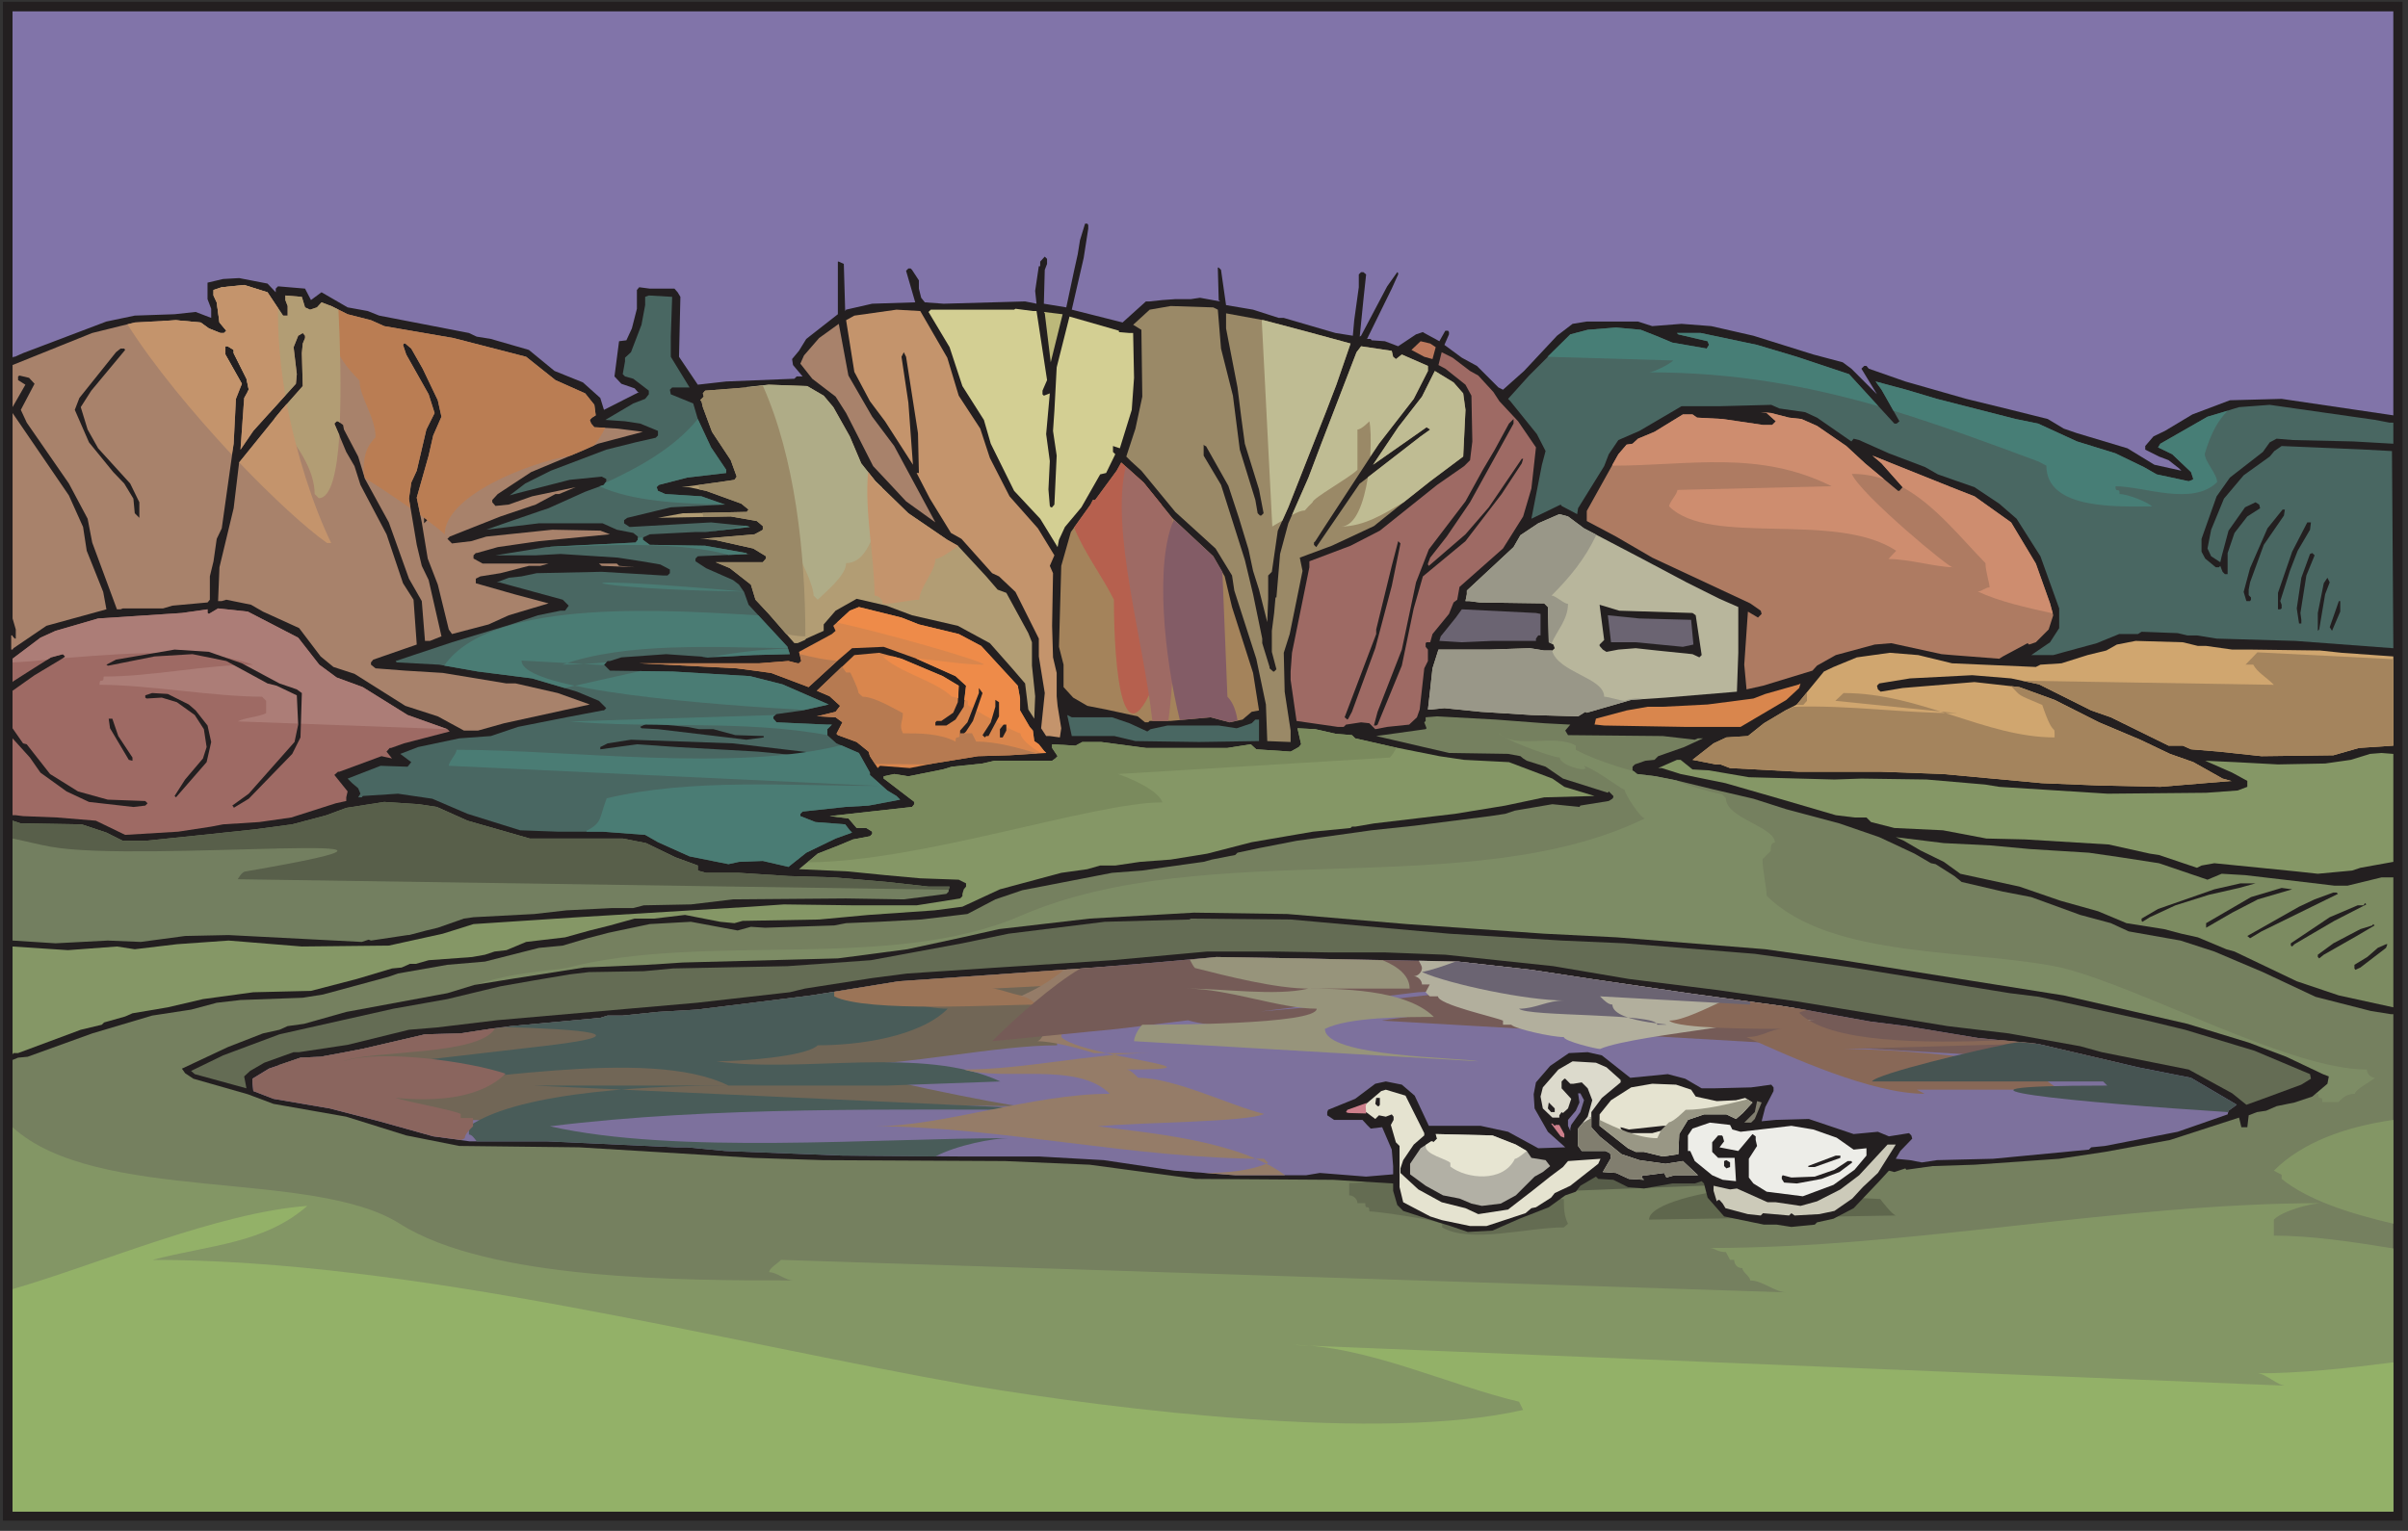 <?xml version="1.0" encoding="UTF-8" standalone="no"?>
<!-- Created with Inkscape (http://www.inkscape.org/) -->

<svg
   xmlns:dc="http://purl.org/dc/elements/1.1/"
   xmlns:cc="http://creativecommons.org/ns#"
   xmlns:rdf="http://www.w3.org/1999/02/22-rdf-syntax-ns#"
   xmlns:svg="http://www.w3.org/2000/svg"
   xmlns="http://www.w3.org/2000/svg"
   xmlns:sodipodi="http://sodipodi.sourceforge.net/DTD/sodipodi-0.dtd"
   xmlns:inkscape="http://www.inkscape.org/namespaces/inkscape"
   id="svg7327"
   version="1.1"
   inkscape:version="0.48.1 "
   width="271.25"
   height="172.5"
   xml:space="preserve"
   sodipodi:docname="Ducks__Pond.pdf"><rect width="100%" height="100%" fill="#333333" stroke="none"/><defs
     id="defs7331" /><sodipodi:namedview
     pagecolor="#ffffff"
     bordercolor="#666666"
     borderopacity="1"
     objecttolerance="10"
     gridtolerance="10"
     guidetolerance="10"
     inkscape:pageopacity="0"
     inkscape:pageshadow="2"
     inkscape:window-width="640"
     inkscape:window-height="480"
     id="namedview7329"
     showgrid="false"
     inkscape:zoom="1.6869565"
     inkscape:cx="135.625"
     inkscape:cy="86.25"
     inkscape:window-x="0"
     inkscape:window-y="0"
     inkscape:window-maximized="0"
     inkscape:current-layer="g7335" /><g
     id="g7335"
     inkscape:groupmode="layer"
     inkscape:label="Ducks__Pond"
     transform="matrix(1.25,0,0,-1.25,0,172.5)"><g
       id="g7337"
       transform="scale(0.24,0.24)"><path
         d="m 902.102,3.84 -901,0 0,570.492 901,0 0,-570.492"
         style="fill:#231f20;fill-opacity:1;fill-rule:nonzero;stroke:none"
         id="path7339" /><path
         d="m 898.664,418.996 -41.941,6.184 -19.422,-0.516 -14.094,-5.324 -10.312,-6.188 -4.297,-2.062 -3.094,-3.61 0,-1.375 5.156,-2.578 3.61,-1.371 3.953,-3.093 0.859,-0.86 -10.141,2.235 -10.14,6.183 -18.906,5.672 -4.985,1.719 -6.015,3.609 -13.754,3.434 -16.844,4.125 -22.859,6.531 -13.75,4.812 -0.86,1.032 -0.859,0 -1.031,-1.032 5.843,-9.625 -9.625,9.625 -3.265,2.403 -11,2.922 -22.516,7.047 -15.816,3.609 -11.172,0.859 -11,-0.859 -5.328,1.719 -19.25,0 -5.329,-0.86 -5.843,-4.468 -12.375,-13.231 -7.907,-7.047 -1.718,0.86 -8.078,8.078 -5.672,3.09 -6.532,4.812 1.719,3.953 0,0.86 -0.344,0.515 -1.031,0 -2.234,-3.953 -5.676,3.094 -0.516,0.344 -2.578,-0.86 -6.703,-4.469 -4.984,1.891 -4.985,0.344 -0.343,0.515 -1.375,0 9.281,18.903 2.406,5.328 0,0.512 -0.344,0.343 -3.781,-5.324 -9.797,-18.558 -0.515,-0.344 1.375,13.746 1.031,9.625 -1.031,0.855 -0.86,0 -0.859,-0.855 0,-4.813 -1.719,-12.375 -0.515,-5.839 -6.532,1.031 -19.422,5.668 -1.89,0 -9.625,3.094 -10.141,1.718 -1.89,13.231 -0.86,0.859 -0.344,0 0.344,-12.199 0.516,-0.516 -7.563,1.375 -3.437,-0.515 -5.844,0 -4.812,-0.344 -4.813,-0.516 -1.379,0 -8.765,-7.902 -19.079,4.809 4.469,19.417 1.719,10.997 0,1.375 -0.344,0.515 -0.859,0 -1.891,-6.183 -0.859,-5.329 -1.375,-6.187 -2.922,-13.746 -8.422,1.375 0.344,12.715 0.859,2.234 0,1.891 -0.859,0.859 -1.719,-1.891 0,-1.718 -0.516,0 -1.375,-9.278 0.516,-4.812 -4.297,0.859 -30.594,-0.859 -7.046,0.516 -1.375,1.718 -0.86,3.438 0,3.094 -2.578,3.949 -0.516,0.515 -0.859,0 -0.859,-0.859 3.437,-11.855 -16.156,-0.516 -9.801,-2.234 -0.344,-0.516 -0.515,17.699 -1.891,0.859 -0.344,0 0,-19.761 -11.859,-9.278 -2.75,-4.468 -2.578,-3.094 0.344,-2.234 3.609,-4.293 -2.234,0 -0.86,-0.86 -25.609,-1.031 -10.656,-1.203 -7.047,10.48 0.515,22.512 -1.031,1.719 -1.203,1.375 -9.281,0 -3.953,0.515 -0.86,-1.031 0,-7.047 -1.89,-7.386 -2.063,-4.469 -2.75,-0.344 -1.719,-13.23 2.579,-2.75 4.984,-1.719 1.203,-1.375 0.516,0 -13.235,-6.703 -1.375,4.468 -6.531,5.844 -10.66,4.297 -9.625,7.902 -14.266,4.125 -5.328,0.86 -2.922,1.375 -33.687,6.527 -4.297,1.719 -7.563,1.375 -9.797,5.672 -3.953,-2.922 -2.234,4.297 -10.141,0.859 -0.859,-0.859 0,-1.375 -3.098,3.265 -10.656,2.059 -6.016,-0.34 -5.844,-1.375 0,-6.187 1.375,-3.61 0,-3.437 -5.844,2.234 -7.906,-0.859 -14.953,-0.516 -10.656,-2.23 -31.281,-11.86 -3.094,-1.375 -0.516,0 -0.344,-0.343 0,130.082 893.953,0 0,-151.731"
         style="fill:#8174a9;fill-opacity:1;fill-rule:nonzero;stroke:none"
         id="path7341" /><path
         d="m 456.414,569.867 -0.516,-1.719 0.516,1.719 0,0"
         style="fill:#231f20;fill-opacity:1;fill-rule:nonzero;stroke:none"
         id="path7343" /><path
         d="m 106.293,456.453 1.719,0 0,3.61 -0.86,2.234 0,1.719 6.188,-0.516 1.203,-3.953 1.891,-0.859 2.578,0.859 1.718,1.891 3.61,-1.375 6.187,-3.094 8.766,-2.235 4.984,-2.23 25.953,-4.469 27.329,-7.047 11,-8.761 11.175,-4.985 3.438,-4.297 0.516,-3.949 -1.375,-0.859 -0.86,-0.86 0.516,-1.375 1.203,-1.375 8.766,-0.515 9.453,-1.203 -16.844,-4.469 -6.188,-2.75 -18.91,-7.902 -12.547,-8.25 -2.062,-2.235 0,-0.855 1.203,-1.375 4.984,0.515 8.766,3.09 16.332,3.438 -6.191,-2.578 -1.375,0 -7.391,-3.95 -13.234,-4.468 -19.079,-7.563 -0.859,-0.859 1.719,-1.719 7.219,0.859 5.671,1.719 24.754,2.578 18.047,-0.344 3.61,-1.375 -26.645,-2.578 -15.469,-2.234 -7.906,-2.231 -0.344,0 -0.859,-0.859 0,-1.203 3.437,-1.891 50.364,0 0.859,-0.859 5.844,-0.516 -12.375,0.516 -1.031,0.859 -18.911,0 -3.093,-0.859 -4.297,0 -10.656,-2.75 -7.563,-1.203 -1.719,-0.86 0,-1.718 14.438,-4.121 12.89,-3.438 -14.953,-4.469 -7.562,-3.437 -13.75,-3.61 -1.203,1.719 -4.125,16.84 -3.782,9.797 -2.234,13.574 -1.891,9.278 4.469,15.808 1.719,7.563 3.094,7.046 -1.375,6.184 -5.672,11.859 -4.297,7.559 -2.234,1.891 -0.516,0 -0.344,-0.516 1.203,-3.609 8.422,-14.95 2.235,-7.043 -3.094,-6.187 -3.61,-15.465 -2.062,-4.469 -0.859,-6.015 2.921,-17.356 1.891,-7.902 2.578,-5.328 4.813,-21.137 -4.297,-1.715 -1.891,0 -1.203,14.949 -4.812,8.418 -7.563,21.137 -8.937,16.324 -2.579,8.418 -5.328,10.141 -0.343,1.719 -1.891,1.375 -0.516,0 -0.859,-0.86 4.469,-10.656 3.093,-5.324 2.235,-7.047 9.797,-18.559 6.187,-18.386 3.953,-6.184 1.203,-16.84 -16.328,-5.672 -0.859,-1.031 0,-0.859 1.719,-1.375 11.172,-0.86 14.093,-0.859 23.891,-3.949 3.437,0 15.817,-3.61 12.031,-4.296 -10.144,-2.235 -22,-4.812 -9.797,-2.746 -5.328,0 -9.797,5.324 -12.203,3.953 -19.079,12.027 -7.906,2.578 -4.812,3.954 -8.078,10.652 -13.582,6.187 -4.469,2.578 -9.281,1.891 -1.719,-0.516 -1.375,0 0.516,12.715 5.328,22.168 2.062,17.184 15.988,19.758 7.907,8.937 -0.344,12.371 0.344,3.61 0.859,2.062 0,0.86 -0.859,1.031 -1.719,-1.031 -1.719,-4.297 1.203,-10.137 -0.344,-3.609 -15.988,-17.7 -4.812,-7.047 1.375,19.418 1.719,3.094 -0.859,4.125 -4.812,9.621 0,1.203 -2.234,1.375 -0.859,0 0,-3.093 6.188,-10.996 -2.234,-5.672 -0.859,-16.84 -4.469,-31.789 -1.891,-3.953 -1.203,-8.418 -1.375,-5.672 0,-8.762 -0.859,-1.031 -13.234,-1.203 -3.438,-1.032 -15.125,0 -0.859,-0.343 -1.375,0 -9.281,25.086 -1.719,8.937 -7.047,13.231 -15.812,22.855 -2.234,4.809 5.156,9.797 -2.062,2.234 -3.609,0.859 -0.516,-0.343 0,-1.375 2.75,-1.719 -4.812,-8.422 0,-2.231 21.141,-30.933 5.328,-11.856 1.375,-8.933 6.188,-15.465 1.203,-6.531 -22.516,-6.188 -12.375,-8.418 -0.344,-0.515 -0.516,0 0,5.324 0.516,0 0,-0.344 0.859,-0.855 0.344,0 0,3.433 -1.203,4.125 0,95.196 29.906,12.031 15.984,3.953 15.469,0.855 9.281,-0.855 3.094,-2.234 4.297,-1.719 1.375,0 0.859,0.859 -2.578,3.094 -1.031,7.559 -1.203,2.578 0,2.062 3.094,1.031 8.422,0.86 8.765,-2.75 5.848,-8.766 0,0"
         style="fill:#a8826b;fill-opacity:1;fill-rule:nonzero;stroke:none"
         id="path7345" /><path
         d="m 251.875,448.551 0,-7.563 7.047,-11.511 -6.531,0 -0.86,-0.86 0.344,-1.719 8.422,-3.437 1.719,-5.84 4.984,-10.656 5.672,-8.418 0,-1.203 -14.609,-1.719 -10.657,-2.75 -0.859,-0.859 0.516,-1.375 2.75,-1.203 13.578,-0.86 8.937,-3.09 -20.453,-1.031 -16.328,-3.953 -1.203,-0.859 0,-1.204 2.062,-1.375 30.594,1.719 13.578,-1.375 1.031,-0.344 -16.843,-1.89 -3.61,0 -17.187,-0.86 -2.578,-1.203 0,-0.859 2.578,-1.891 20.797,-0.34 15.468,-2.75 0.344,-0.343 1.375,0 -19.937,-0.86 -0.86,-0.859 0,-1.031 3.953,-2.578 10.141,-4.469 2.234,-1.719 1.891,-2.746 1.719,-4.813 14.609,-15.808 0.86,-2.75 -13.75,-0.344 -15.469,-0.859 -17.188,1.203 -16.843,-1.203 -4.297,-1.375 -0.86,0 -1.375,-1.375 2.235,-2.235 23.718,-0.343 28.875,-1.719 12.204,-3.09 17.359,-7.562 -9.797,-2.235 -9.797,-1.375 -1.203,-0.859 0,-0.86 1.203,-1.375 19.078,-0.859 1.719,0 -1.719,-1.715 0,-2.234 3.438,-3.094 8.422,-3.609 4.129,-7.387 0,-0.859 6.531,-5.844 3.437,-2.063 1.375,-1.375 -11.859,-2.234 -8.77,-0.516 -15.984,-1.718 -0.859,-0.86 0,-0.859 5.672,-2.231 11.171,-0.859 1.719,-2.234 0.863,-0.86 -6.191,-2.234 -11,-5.328 -6.703,-5.324 -9.625,2.234 -8.938,-0.344 -3.953,-0.859 -14.609,2.918 -11.859,5.328 -4.813,2.75 -15.984,1.203 -16.844,0 -14.098,0.516 -19.765,6.183 -13.235,5.672 -12.89,1.891 -13.235,-0.86 -0.344,-0.515 -1.375,0 0.86,1.375 -0.86,2.062 -2.234,1.891 -1.719,1.719 12.375,4.808 10.141,-0.344 1.375,1.719 -4.125,3.094 6.703,2.578 15.469,3.266 11.859,0.859 10.141,3.438 18.223,3.605 13.578,2.578 0.515,0 0.86,0.86 -2.75,2.75 -8.25,3.437 -16.848,4.981 -20.281,2.578 -14.61,2.578 -15.984,0.859 -0.344,0.516 21.141,7.047 22.172,6.699 10.14,3.437 8.426,1.719 1.719,0 1.375,1.891 -2.238,2.234 -23.891,6.527 -0.859,0 4.468,1.719 4.813,0.516 5.672,1.203 24.41,0.516 22.859,-1.375 1.891,0 0.859,0.859 0,1.375 -3.609,1.891 -7.047,1.203 -8.937,1.375 -21.485,1.375 -9.285,-0.516 -15.125,0 19.078,3.09 33.52,1.719 0.859,1.031 0,1.203 -1.719,1.375 -6.187,1.203 -5.328,2.406 -23.895,0 -19.766,-2.406 5.329,1.891 14.953,5.156 3.093,1.031 13.754,6.184 7.047,2.578 0.86,1.375 0,0.859 -1.719,0.86 -12.031,-1.203 -19.426,-4.985 -3.094,-0.859 5.844,4.469 9.625,4.812 20.801,7.902 11,2.75 7.562,1.719 0.86,0.86 0,1.718 -6.704,2.75 -5.671,0.86 -7.391,0.515 10.484,6.184 4.469,1.719 1.375,1.718 0,1.375 -5.844,4.469 -3.093,0.86 -0.86,0.859 0.86,4.809 0,1.375 2.234,2.062 3.953,10.313 1.375,7.386 0,3.094 1.375,0.516 8.766,-0.516 -0.516,-14.949 0,0"
         style="fill:#496762;fill-opacity:1;fill-rule:nonzero;stroke:none"
         id="path7347" /><path
         d="m 457.273,458.688 1.204,-14.606 4.468,-17.699 2.578,-20.278 5.844,-18.902 0.86,-4.98 0.859,-0.86 0.516,0 0.859,0.86 -1.719,8.933 -5.328,17.184 -1.375,10.14 -1.375,10.997 -4.297,22.168 0,5.668 14.094,-2.579 14.953,-3.949 17.703,-4.812 -5.328,-15.465 -3.953,-10.309 -14.094,-35.742 -3.953,-8.766 -2.234,-15.464 -1.375,-1.375 0,-8.762 -0.344,-8.766 -3.094,12.199 -2.234,7.047 -1.719,8.078 -3.609,11.856 -3.953,12.027 -8.422,14.949 -0.344,0 -0.516,0.516 0,-4.125 6.532,-10.996 8.937,-28.18 3.094,-12.886 3.437,-16.668 0,-1.719 2.75,-8.938 0,-0.515 1.375,-1.203 0.344,0 0.859,0.859 -1.718,6.531 0,7.903 0.859,6.703 0.516,5.843 0.343,0 1.375,16.325 3.094,11.511 7.563,17.184 4.812,12.715 13.235,34.367 1.718,2.234 11.516,-1.718 0.516,-2.235 1.031,-0.859 2.234,1.719 9.797,-4.293 0,-1.891 -5.328,-10.484 -13.063,-16.84 -20.796,-31.789 -3.094,-4.813 -0.516,-0.515 0,-0.86 0.86,-0.859 16.328,23.887 0.515,0.343 22.344,17.356 3.609,2.578 -1.371,0.859 -20.113,-14.089 9.453,14.089 8.938,11.512 4.816,9.625 7.047,-4.297 3.609,-4.125 0.86,-6.187 -0.86,-17.528 -12.379,-9.277 -12.375,-9.793 -8.765,-7.047 -15.813,-7.387 -12.031,-4.468 1.031,-4.985 -4.812,-23.715 -2.235,-7.042 0.344,-14.606 2.235,-14.605 0,-4.297 -8.766,0.343 -0.516,13.747 -3.609,17.183 -8.25,25.606 -0.859,5.668 -6.188,10.14 -15.125,13.746 -12.723,15.465 -3.953,3.61 -1.718,1.714 3.437,10.485 2.578,12.027 -0.344,25.09 -3.089,1.891 6.187,5.668 7.906,1.375 15.985,-0.516 1.718,-0.859 0,0"
         style="fill:#9a8967;fill-opacity:1;fill-rule:nonzero;stroke:none"
         id="path7349" /><path
         d="m 389.207,458.172 3.953,-25.945 -1.719,-3.954 0,-1.375 0.516,-0.515 2.234,0.859 -1.375,-15.293 1.375,-10.136 -0.515,-10.657 0.515,-6.183 0.344,-0.516 0.516,0 0.859,1.031 0.86,18.383 -1.375,9.281 0.515,7.559 0.86,16.324 4.812,19.074 18.563,-5.324 0,-0.515 3.953,-0.344 1.379,0 0.339,-16.84 -0.859,-12.031 -4.469,-14.434 -2.578,0.859 0,-2.234 0.86,-0.859 -3.438,-7.043 -2.234,-0.516 -7.047,-12.371 -6.188,-7.391 -2.234,-4.812 -0.516,-2.75 -6.531,10.656 -9.797,10.481 -8.765,17.699 -2.579,8.937 -8.078,12.715 -4.812,14.606 -7.906,13.23 0.859,0.86 31.281,0 0.516,0.343 6.531,-0.859 1.375,0 0,0"
         style="fill:#d3cf93;fill-opacity:1;fill-rule:nonzero;stroke:none"
         id="path7351" /><path
         d="m 355.691,440.645 4.297,-14.262 8.078,-12.371 3.61,-10.996 7.39,-14.438 10.657,-12.027 6.187,-10.137 -1.719,-3.953 1.204,-2.75 -0.344,-19.762 0.344,-11.855 1.375,-5.844 0,-8.762 0.343,-3.609 1.375,-8.418 -0.515,-3.438 -3.782,0.516 -1.375,0 -1.89,2.922 1.375,13.23 -2.235,13.747 0,6.703 -8.765,17.527 -6.188,5.84 -2.578,1.203 -11.515,12.887 -3.954,2.234 -7.906,12.887 -4.984,9.625 0.859,0 -0.344,14.949 -4.468,28.695 -0.86,1.719 -0.859,-1.719 2.578,-17.183 1.719,-23.367 -10.485,16.324 -5.671,7.558 -5.848,11 -3.094,19.414 3.094,1.719 15.816,2.235 8.938,-0.516 10.14,-17.527 0,0"
         style="fill:#c4946c;fill-opacity:1;fill-rule:nonzero;stroke:none"
         id="path7353" /><path
         d="m 394.535,438.926 -2.234,18.387 -0.344,0.515 7.047,-0.859 -4.469,-18.043 0,0"
         style="fill:#bcb87a;fill-opacity:1;fill-rule:nonzero;stroke:none"
         id="path7355" /><path
         d="m 327.504,418.48 8.25,-11 15.469,-28.695 -11,7.906 -7.047,7.559 -5.328,5.672 -5.676,11.168 -4.469,8.765 -3.953,6.184 -8.766,6.703 -4.468,5.668 1.375,3.094 5.672,6.531 7.39,5.328 3.613,-19.418 8.938,-15.465 0,0"
         style="fill:#a8826b;fill-opacity:1;fill-rule:nonzero;stroke:none"
         id="path7357" /><path
         d="m 621.762,448.895 6.187,-2.579 12.891,-2.234 0.859,1.375 -0.515,1.375 -11,2.578 -0.516,0.516 8.937,0 21.145,-4.469 13.234,-3.953 1.719,-0.516 19.594,-6.527 17.016,-18.559 0.859,0 1.031,0.86 -6.703,11.855 -2.234,3.094 11.515,-3.094 11.516,-3.437 29.562,-7.559 8.426,-1.719 14.61,-6.703 14.437,-4.469 10.656,-5.152 4.813,-2.75 12.031,-2.578 1.375,0.516 0.344,0.343 -0.86,2.579 -7.046,6.699 -5.329,2.578 0.86,1.375 17.703,10.14 11.859,3.606 11.516,0.859 39.707,-5.668 5.328,-1.031 1.375,0 0,-7.906 -15.125,0.859 -22.519,0.516 -6.188,0.515 -2.578,-1.375 -2.578,-3.609 -12.375,-9.621 -4.985,-7.047 -5.671,-15.98 0,-4.809 1.375,-2.578 3.953,-3.266 1.203,0 0.515,0.516 0.516,-1.375 0.344,-0.859 0.859,-0.86 1.031,0 0,7.906 2.579,7.559 4.812,6.188 4.813,3.093 -0.344,1.375 -1.375,0.86 -3.953,-1.891 -6.188,-8.766 -2.578,-9.621 -0.516,-2.234 -3.437,2.234 -1.375,2.922 1.375,7.043 4.812,11.684 7.391,8.765 9.797,7.043 1.719,2.063 2.75,1.89 20.285,-0.859 11.515,-0.516 9.625,-0.515 0.516,-74.059 -36.785,2.75 -29.563,0.86 -7.39,1.199 -3.61,0 -3.609,0.859 -13.578,0.516 -1.375,-0.86 -7.047,0 -8.422,-3.433 -13.234,-3.609 -3.094,-0.86 -8.254,0 7.051,4.813 3.437,5.324 0,7.39 -7.046,19.59 -8.942,14.09 -6.531,5.672 -9.281,6.184 -13.75,4.812 -4.813,2.75 -13.578,5.152 -11.172,4.985 -2.062,0.515 -0.86,-1.031 -12.89,8.938 -4.469,2.062 -9.625,1.371 -3.094,1.375 -19.426,-0.515 -14.265,0 -15.813,-9.278 -7.906,-3.437 -3.609,-5.328 -1.719,-4.465 -9.797,-15.809 -0.344,-2.234 -5.844,3.094 -0.343,0.515 -11,-5.328 3.953,20.278 1.375,5.152 -3.266,6.359 -9.969,12.371 -0.859,0.86 7.906,8.765 15.469,15.465 6.531,1.719 10.657,0.859 9.281,-0.859 5.672,-2.234 0,0"
         style="fill:#496762;fill-opacity:1;fill-rule:nonzero;stroke:none"
         id="path7359" /><path
         d="m 539.09,444.598 -1.207,-4.469 -3.094,0.859 -4.812,2.578 3.437,3.266 3.609,-0.859 2.067,-1.375 0,0"
         style="fill:#bc795d;fill-opacity:1;fill-rule:nonzero;stroke:none"
         id="path7361" /><path
         d="m 46.992,443.566 -12.719,-15.293 -3.953,-6.187 2.578,-8.418 3.953,-7.047 12.031,-13.23 3.438,-7.043 0,-5.844 -1.719,1.719 -0.516,5.496 -3.438,5.672 -4.125,4.297 -9.109,11.167 -5.328,12.2 1.719,4.468 13.75,17.184 1.719,1.375 1.375,0 0.344,-0.516 0,0"
         style="fill:#231f20;fill-opacity:1;fill-rule:nonzero;stroke:none"
         id="path7363" /><path
         d="m 551.98,435.664 3.094,-1.719 5.672,-6.187 2.234,-3.438 7.047,-7.558 6.703,-9.797 -1.718,-15.465 -3.094,-10.48 -7.563,-12.028 -16.328,-14.437 -0.859,-4.809 -1.375,-1.031 -1.719,-4.297 -6.191,-7.563 -0.86,-3.089 -1.371,0 -0.343,-0.344 0,-1.375 0.855,-1.031 0,-4.297 -1.375,-2.75 -1.719,-15.465 -1.031,-2.922 -2.922,-2.75 -8.25,-0.855 -4.469,-0.86 -2.234,2.231 -3.094,0.343 -5.672,-0.859 -0.859,-0.855 -2.234,0 -15.469,2.23 -2.234,15.465 0,3.094 0.515,7.047 6.531,32.132 0,2.235 15.469,5.843 11,5.668 21.485,17.184 10.144,7.047 2.234,2.234 0.86,7.043 -0.344,17.184 -2.234,4.125 -7.563,6.015 -2.578,1.372 1.203,4.812 4.125,-2.062 6.531,-4.981 0,0"
         style="fill:#9e6a64;fill-opacity:1;fill-rule:nonzero;stroke:none"
         id="path7365" /><path
         d="m 188.793,421.57 -22,-25.945 -5.844,-15.465 -1.719,-1.719 0,2.579 2.579,5.671 3.093,10.137 22,26.633 -2.578,13.574 1.375,0 3.094,-15.465 0,0"
         style="fill:#231f20;fill-opacity:1;fill-rule:nonzero;stroke:none"
         id="path7367" /><path
         d="m 309.281,426.383 3.61,-4.297 6.187,-10.996 4.301,-10.137 5.328,-6.703 12.375,-12.027 14.609,-9.969 3.954,-2.231 10.656,-11.515 4.297,-4.985 3.265,-1.199 8.25,-15.125 1.375,-3.433 0,-8.766 1.203,-11.512 -0.343,-8.422 -2.235,3.438 -1.203,9.797 -5.328,6.183 -7.906,8.938 -12.031,6.527 -17.188,3.953 -9.625,3.61 -11.172,2.578 -7.91,-4.469 -4.469,-5.156 0,-2.406 -6.531,-2.918 -0.516,-0.516 -2.75,-1.203 -1.203,0 -9.625,10.996 -4.984,5.328 -1.719,5.668 -7.906,6.188 -5.328,2.234 17.703,0 1.203,1.375 0,0.859 -4.812,2.922 -14.61,3.262 -3.953,0.344 -1.375,0 20.453,1.718 2.578,1.375 0.516,0.344 0,1.375 -2.234,1.891 -9.797,1.719 -27.328,-0.516 9.281,1.719 24.234,0.515 0,0.344 0.516,0.516 -2.75,2.234 -13.235,4.809 -6.531,1.375 -2.75,0 12.891,1.718 7.047,1.032 0.859,1.203 -2.234,6.187 -7.047,10.653 -3.438,9.277 -0.515,2.234 -0.516,0.344 1.375,1.375 -0.344,1.203 0.86,1.031 15.468,1.204 8.422,1.031 14.438,-0.516 6.187,-3.609 0,0"
         style="fill:#b29d74;fill-opacity:1;fill-rule:nonzero;stroke:none"
         id="path7369" /><path
         d="m 671.781,418.137 4.641,-0.516 5.844,-2.578 11,-7.563 7.047,-6.527 12.375,-10.312 0.515,0 1.203,1.375 -7.906,8.937 -3.437,2.918 29.562,-11.855 8.766,-3.438 13.75,-9.793 9.285,-15.465 5.328,-14.949 1.203,-4.469 -1.719,-5.328 -4.812,-4.808 -2.578,-0.86 -0.52,0.516 -9.281,-4.984 -1.375,-0.86 -17.703,1.375 -3.953,0.344 -18.907,4.125 -6.187,-0.516 -14.609,-3.953 -7.047,-3.953 -1.719,-1.891 -18.563,-5.668 -6.187,-1.375 -0.859,9.278 1.375,19.933 3.781,-2.234 1.375,1.375 -0.344,1.203 -3.953,2.75 -36.785,17.184 -13.578,7.902 -11,5.844 0,3.781 11.859,21.305 3.094,3.609 2.234,0.344 2.063,1.89 6.187,2.579 10.656,6.531 3.61,0 1.718,-1.203 9.629,-0.516 15.125,-2.234 3.438,0 1.375,1.375 -3.438,3.093 -2.234,0.344 3.953,-0.344 6.703,-1.718 0,0"
         style="fill:#ae7b62;fill-opacity:1;fill-rule:nonzero;stroke:none"
         id="path7371" /><path
         d="m 551.98,386.348 -8.769,-12.891 -6.188,-7.902 -0.859,-2.235 0,-0.343 0.344,-0.516 13.754,11.855 8.765,10.141 12.375,18.215 0.516,0 -0.516,-1.719 -7.562,-11.515 -13.578,-17.7 -15.989,-13.23 -3.437,-12.028 -4.469,-21.48 -9.109,-22.168 -0.516,-0.34 -0.859,0 1.375,5.153 9.109,23.371 5.328,25.257 4.813,12.375 13.754,18.043 6.531,11.856 4.469,7.558 5.328,9.797 1.719,1.719 0,-1.719 -16.329,-29.554 0,0"
         style="fill:#231f20;fill-opacity:1;fill-rule:nonzero;stroke:none"
         id="path7373" /><path
         d="m 440.086,380.504 15.469,-14.434 4.297,-7.562 2.75,-11.512 7.906,-24.746 2.234,-14.09 -2.75,-0.515 -3.437,-2.922 -4.813,-1.032 -7.219,1.891 -14.953,-1.375 -7.906,0 -0.516,-0.516 -1.207,0 -2.75,2.235 -11.859,2.578 -7.047,1.375 -5.328,3.094 -3.609,3.953 0,8.418 -1.719,6.703 0.859,30.414 3.61,12.715 7.39,10.312 0.86,1.715 0.859,0 8.078,11 1.719,3.094 8.422,-7.563 10.66,-13.23 0,0"
         style="fill:#a4835b;fill-opacity:1;fill-rule:nonzero;stroke:none"
         id="path7375" /><path
         d="m 857.582,381.363 -7.562,-11 -5.157,-14.09 -0.515,-2.75 0,-2.058 0.859,-0.86 0,-0.859 -0.344,-0.516 -1.375,0 -1.031,3.438 2.406,8.934 6.532,14.949 5.671,7.047 0.86,0 -0.344,-2.235 0,0"
         style="fill:#231f20;fill-opacity:1;fill-rule:nonzero;stroke:none"
         id="path7377" /><path
         d="m 594.777,376.551 21.657,-11.34 16.843,-8.938 12.375,-6.183 7.051,-3.094 0,-17.183 -0.519,-14.606 -26.813,-2.234 -12.891,-0.86 -16.671,-4.812 -0.516,0.344 -2.75,-1.719 -17.531,0.515 -19.078,1.204 -13.579,1.375 -4.984,-0.516 -1.207,0 0.859,7.562 0.86,7.903 2.238,7.047 18.906,0 15.469,0.515 5.328,-0.859 3.094,0 0.859,0.859 -0.515,1.375 -1.719,0.86 -0.344,13.23 -1.375,1.375 -24.234,0.344 -3.953,0.515 -1.375,0 0.515,2.579 0,1.375 17.532,16.32 2.578,4.469 6.703,4.468 7.906,3.438 3.266,-0.859 6.015,-4.469 0,0"
         style="fill:#b8b69c;fill-opacity:1;fill-rule:nonzero;stroke:none"
         id="path7379" /><path
         d="m 867.379,376.035 -4.641,-7.902 -2.922,-7.563 -3.609,-11.34 0.516,-1.375 0,-1.375 -0.516,-0.343 -0.859,0 0,6.187 5.328,15.465 5.672,10.996 1.379,0 -0.348,-2.75 0,0"
         style="fill:#231f20;fill-opacity:1;fill-rule:nonzero;stroke:none"
         id="path7381" /><path
         d="m 522.586,354.898 -6.188,-23.367 -8.765,-23.886 -1.375,-2.579 -0.344,-0.343 -1.031,0.859 11.859,31.273 0,1.719 5.844,23.887 2.406,9.277 0.86,-0.859 -3.266,-15.981 0,0"
         style="fill:#231f20;fill-opacity:1;fill-rule:nonzero;stroke:none"
         id="path7383" /><path
         d="m 866.004,358.852 -2.234,-14.09 0.343,-2.578 0,-1.375 -0.859,0 -0.859,5.671 1.718,11.512 3.266,8.938 0.859,0.343 0.86,-0.859 -3.094,-7.562 0,0"
         style="fill:#231f20;fill-opacity:1;fill-rule:nonzero;stroke:none"
         id="path7385" /><path
         d="m 873.055,351.809 -2.239,-13.235 -0.511,-0.515 0,6.703 2.234,11.168 1.371,2.062 0.863,-1.719 -1.718,-4.464 0,0"
         style="fill:#231f20;fill-opacity:1;fill-rule:nonzero;stroke:none"
         id="path7387" /><path
         d="m 878.727,345.277 -3.094,-7.218 -0.86,1.375 3.438,9.796 0.516,0 0,-3.953"
         style="fill:#231f20;fill-opacity:1;fill-rule:nonzero;stroke:none"
         id="path7389" /><path
         d="m 635.512,344.762 1.203,-0.86 2.234,-14.949 -0.859,-0.859 -2.578,1.203 -13.407,1.375 -7.906,0.859 -6.531,-0.515 -4.469,-0.86 -1.375,0.86 -1.203,1.375 0,0.515 1.719,1.719 -1.719,13.23 7.391,-2.234 27.5,-0.859 0,0"
         style="fill:#231f20;fill-opacity:1;fill-rule:nonzero;stroke:none"
         id="path7391" /><path
         d="m 345.035,340.465 14.953,-3.61 8.422,-4.464 13.75,-14.95 0.86,-4.812 0,-4.469 3.609,-6.183 1.203,-1.375 0.516,-3.954 1.718,-1.203 1.891,-2.406 0.859,-0.859 -13.75,-0.86 -11.859,-0.343 -16.844,-2.75 -8.765,-1.719 -11.172,0.859 -0.86,-0.859 -2.921,4.469 -0.516,1.718 -4.469,3.61 -7.051,2.578 -0.515,0.515 2.234,4.293 -2.578,1.891 -5.844,0.344 -1.203,0 7.047,1.719 1.719,2.234 -3.953,3.609 -4.813,2.063 14.094,13.402 9.285,0.86 8.422,-2.235 15.469,-6.531 6.015,-3.606 -0.343,-6.187 -1.719,-3.953 -4.469,-3.094 -1.719,0 -0.515,-0.516 0,-1.199 4.125,0 3.437,2.231 3.094,4.812 0.859,7.906 -3.953,3.606 -14.609,6.531 -12.375,4.469 -11.86,-0.516 -6.191,-5.328 -10.141,-9.277 -14.093,5.324 -12.891,1.719 -36.609,1.89 45.031,0 11,0.86 3.437,-0.86 0.516,0 0.859,0.86 -0.859,3.437 12.375,6.699 1.375,1.204 -0.859,1.89 6.187,5.672 3.438,1.375 15.988,-3.953 6.531,-2.578 0,0"
         style="fill:#d9864d;fill-opacity:1;fill-rule:nonzero;stroke:none"
         id="path7393" /><path
         d="m 314.266,341.152 c 15.644,-3.265 55.175,-14.433 55.175,-15.808 -7.218,0 -16.671,1.547 -25.781,2.406 l 0.516,-0.172 14.609,-6.531 3.953,-3.606 -0.687,-5.328 c 0.859,-0.172 1.375,-0.343 1.375,-0.343 l 0,-1.547 c 1.547,-1.547 18.219,-10.653 19.765,-10.653 0,-2.062 4.125,-5.5 7.735,-7.39 l 1.89,0 -0.859,0.859 -1.891,2.406 -1.718,1.203 -0.516,3.954 -1.203,1.375 -3.609,6.183 0,4.469 -0.86,4.812 -13.75,14.95 -8.422,4.464 -14.953,3.61 0,0 -6.531,2.578 -15.988,3.953 -3.438,-1.375 -4.812,-4.469 0,0 z m 21.144,-12.714 3.094,-0.86 15.469,-6.531 6.015,-3.606 -0.172,-4.64 c -1.031,0.172 -1.89,0.515 -2.406,0.515 -6.187,6.012 -19.937,9.106 -25.953,15.122 1.203,0 2.578,0 3.953,0"
         style="fill:#ee8b49;fill-opacity:1;fill-rule:nonzero;stroke:none"
         id="path7395" /><path
         d="m 111.965,335.484 7.906,-10.14 6.531,-4.813 9.797,-3.605 16.844,-10.485 14.953,-5.324 0.859,-0.859 -17.187,-4.469 -4.813,-1.719 -0.515,0 -1.203,-1.375 2.062,-2.578 -3.953,0.86 -15.812,-5.84 -0.516,0 -1.375,-1.203 4.984,-6.188 -0.515,-2.234 0,-1.375 -3.953,-0.86 -16.672,-5.324 -12.035,-1.719 -13.578,-0.859 -4.469,-0.859 -12.375,-1.891 -19.938,-1.203 -11,5.328 -14.609,1.203 -12.719,0.512 -2.75,0.344 -1.203,0 0,28.871 6.531,-7.219 3.953,-5.668 9.797,-7.047 8.422,-3.953 16.672,-1.891 4.469,0.516 0.859,0.859 -0.859,0.86 -14.094,0.515 -11.172,3.094 -10.484,6.531 -8.766,11.168 -1.375,0.344 -3.953,5.672 0,14.09 8.25,5.84 11.172,6.703 0.344,0.344 -0.859,0.859 -4.469,-1.203 -7.906,-4.985 -6.188,-3.949 -0.344,-0.344 0,8.762 10.484,7.906 5.672,2.575 15.984,4.64 31.453,2.063 9.625,1.375 0,-1.375 0.516,-0.344 3.438,2.062 11.172,-1.203 18.91,-9.793 0,0"
         style="fill:#9e6a64;fill-opacity:1;fill-rule:nonzero;stroke:none"
         id="path7397" /><path
         d="m 4.711,326.203 c 4.125,0.172 8.594,0.516 13.062,1.031 l 1.375,0.86 4.469,1.203 0.859,-0.859 -0.344,-0.344 -0.688,-0.344 c 26.984,2.234 57.406,4.297 74.938,-3.781 l -3.094,1.375 c -18.219,0 -37.984,-4.469 -56.375,-4.469 0,-3.09 -1.547,0 -1.547,-3.09 18.391,0 42.797,-4.469 61.016,-4.469 l 1.551,-1.546 0,-4.641 c -3.094,-1.547 -7.738,-1.547 -10.66,-3.094 l 78.723,-2.918 0,0 -14.953,5.324 -16.844,10.485 -9.797,3.605 -6.531,4.813 -7.906,10.14 0,0 -18.91,9.793 -11.172,1.203 -3.438,-2.062 -0.516,0.344 0,1.375 -9.625,-1.375 -31.453,-2.063 -15.984,-4.64 -5.672,-2.575 -10.484,-7.906 0,-1.375"
         style="fill:#ac7d77;fill-opacity:1;fill-rule:nonzero;stroke:none"
         id="path7399" /><path
         d="m 578.449,344.418 0,-8.078 -0.859,0 -0.86,-1.199 0,-0.86 -16.328,0 -11.515,-0.515 -8.422,0.515 0.512,1.715 5.675,7.047 2.235,3.094 27.843,-1.375 1.719,-0.344 0,0"
         style="fill:#6b6472;fill-opacity:1;fill-rule:nonzero;stroke:none"
         id="path7401" /><path
         d="m 634.996,342.184 0.859,-9.278 -3.953,-0.859 -17.703,1.719 -9.281,0 -1.203,10.136 11.859,-1.203 19.422,-0.515 0,0"
         style="fill:#6b6472;fill-opacity:1;fill-rule:nonzero;stroke:none"
         id="path7403" /><path
         d="m 825.27,332.391 3.093,0 9.797,-1.375 7.047,0 25.953,-0.344 8.082,-0.859 19.422,-1.375 0,-33.508 -12.891,-0.86 -9.625,-2.75 -26.988,-0.343 -15.984,1.718 -10.485,0.86 -3.093,1.375 -5.328,0 -21.657,10.652 -7.39,2.578 -19.594,9.797 -10.488,2.231 -14.61,1.203 -23.375,-1.203 -11.515,-1.887 -0.86,-0.86 0.344,-1.375 1.031,-0.859 8.25,1.375 26.985,2.234 16.847,-1.89 13.235,-4.813 16.672,-8.422 15.468,-6.527 11.172,-5.328 8.766,-3.094 11,-6.183 3.094,-0.86 0.515,0 -26.984,-2.234 -23.375,0.515 -21.141,0.86 -37.129,3.437 -23.375,0.86 -30.937,0 -25.61,1.371 -3.613,1.375 -1.719,0 -8.765,1.719 7.906,6.187 4.816,2.234 8.079,0.516 6.015,4.809 8.078,4.812 4.297,2.235 10.141,12.371 3.609,1.718 8.766,3.61 12.375,1.719 10.656,-0.86 12.719,-3.094 31.457,-1.375 1.719,0.86 7.906,0.515 9.797,3.094 7.047,1.719 3.953,2.234 7.047,1.375 17.703,-0.515 5.672,-1.375 0,0"
         style="fill:#d0a66f;fill-opacity:1;fill-rule:nonzero;stroke:none"
         id="path7405" /><path
         d="m 90.82,325.859 14.098,-7.558 6.531,-2.235 1.891,-1.375 -0.516,-16.668 -3.094,-6.187 -16.332,-16.84 -5.672,-3.437 0,0.343 -0.516,0.516 6.188,4.469 17.192,19.418 1.375,6.527 -0.516,11 -7.562,3.609 -3.442,0.86 -15.468,8.418 -12.719,2.578 -14.266,-0.859 -17.188,-3.438 -0.344,0 -0.516,0.344 3.609,1.89 22,3.782 12.891,-0.86 12.375,-4.297 0,0"
         style="fill:#231f20;fill-opacity:1;fill-rule:nonzero;stroke:none"
         id="path7407" /><path
         d="m 670.75,312.113 -17.187,-10.136 -21.145,0 -30.078,0.515 -3.094,0.34 -1.375,0 0.859,0 0.516,2.234 11.516,3.094 7.906,1.375 5.672,0 16.844,0.86 17.191,2.234 4.469,1.719 12.719,3.609 0.515,0.344 -0.515,-1.719 -4.813,-4.469 0,0"
         style="fill:#d9864d;fill-opacity:1;fill-rule:nonzero;stroke:none"
         id="path7409" /><path
         d="m 365.316,304.207 -2.578,-3.949 -1.375,-1.375 -0.859,0 0,1.719 2.75,3.089 4.297,11 0,1.891 1.375,-1.891 -3.61,-10.484 0,0"
         style="fill:#231f20;fill-opacity:1;fill-rule:nonzero;stroke:none"
         id="path7411" /><path
         d="m 70.883,310.395 2.578,-2.235 4.469,-5.668 1.375,-6.187 -1.719,-7.563 -11.516,-13.23 -0.516,0.515 3.953,6.188 6.703,7.902 1.375,4.297 -1.031,6.703 -3.438,5.324 -6.703,4.813 -5.672,1.719 -5.672,-0.344 -0.516,0.344 0,0.859 2.578,0.859 5.844,-0.343 7.906,-3.953 0,0"
         style="fill:#231f20;fill-opacity:1;fill-rule:nonzero;stroke:none"
         id="path7413" /><path
         d="m 375.113,305.926 -3.953,-7.387 -0.859,0 -0.516,-0.516 -0.859,0.86 3.094,4.808 1.718,5.844 0,2.578 1.375,-0.859 0,-5.328"
         style="fill:#231f20;fill-opacity:1;fill-rule:nonzero;stroke:none"
         id="path7415" /><path
         d="m 405.535,305.582 12.031,0 6.532,-2.234 6.707,-3.09 1.199,0.859 6.363,1.375 19.25,0 6.703,-1.031 5.672,1.887 1.375,1.375 1.375,0 0,-8.075 -22.515,-0.343 -23.895,0.343 -7.906,1.891 -15.985,0 -1.718,7.902 1.718,-0.859 3.094,0 0,0"
         style="fill:#496762;fill-opacity:1;fill-rule:nonzero;stroke:none"
         id="path7417" /><path
         d="m 579.824,303.348 9.797,-0.516 -1.891,-2.23 1.032,-1.719 35.578,-0.344 12.031,-1.375 1.203,0.516 1.891,0 -7.047,-3.266 -9.797,-3.437 -1.375,-1.375 -3.437,-0.344 -3.954,-1.375 -0.859,-0.86 0,-1.371 1.719,-1.375 7.047,-0.859 8.422,-1.719 12.718,-3.094 15.473,-3.609 12.375,-3.953 19.938,-5.324 14.953,-5.156 13.234,-6.188 6.188,-3.605 1.718,-0.344 7.047,-4.469 2.75,-2.234 15.469,-3.61 10.656,-2.062 18.395,-6.699 11.515,-3.094 6.703,-3.094 19.422,-3.437 12.719,-4.125 18.219,-7.731 19.769,-9.281 20.797,-5.324 7.563,-1.203 0.859,0 0,-186.786 -893.953,0 0,169.602 2.062,0.859 3.609,0.344 24.234,8.762 22.516,6.703 14.609,2.234 9.625,2.578 8.938,1.032 23.379,0.859 7.562,1.199 24.75,6.703 3.438,1.203 18.562,3.266 14.094,1.203 20.281,5.153 8.938,0.859 9.285,2.75 7.906,2.062 15.469,3.266 15.469,0.859 17.531,-3.265 4.984,1.375 5.328,-0.344 25.953,0.859 4.469,0.86 12.379,0.515 15.813,0.86 17.359,2.062 10.484,5.496 10.141,3.438 33.687,6.531 11.344,0.86 9.457,1.375 13.578,1.89 3.094,0.856 8.766,1.718 0.859,0.86 8.078,1.719 14.094,2.75 28.187,3.953 16.157,1.718 28.363,3.606 5.672,0.859 3.609,1.203 14.094,2.407 10.141,-1.032 0.343,0.516 10.657,1.719 1.375,0.859 0.343,0.516 0,0.515 -1.718,1.719 -0.344,-0.516 -16.844,5.329 -6.531,4.464 -7.047,2.235 -1.375,0.859 -1.031,0.86 -4.641,0.859 -22.172,0.344 -27.332,6.359 18.567,2.578 0.343,0.344 -0.863,2.23 0.52,0.516 0,1.375 4.293,0.344 22.003,-1.203 18.219,-1.375 0,0"
         style="fill:#75805f;fill-opacity:1;fill-rule:nonzero;stroke:none"
         id="path7419" /><path
         d="m 585.668,127.563 79.238,3.093 c 0,1.547 1.547,3.09 2.922,3.09 0,3.094 -1.375,6.016 -1.375,9.109 -19.941,0 -85.426,24.399 -100.551,-6.015 l 2.922,-3.094 c 3.094,0 12.203,0 12.203,-3.09 3.094,0 6.188,-1.547 4.641,-3.093"
         style="fill:#575d49;fill-opacity:1;fill-rule:nonzero;stroke:none"
         id="path7421" /><path
         d="m 646.512,127.563 c -4.469,0 -27.328,-4.469 -27.328,-10.657 L 712,118.453 c -1.375,0 -6.016,6.188 -6.016,6.188 l -59.472,2.922"
         style="fill:#5f674d;fill-opacity:1;fill-rule:nonzero;stroke:none"
         id="path7423" /><path
         d="m 524.648,132.203 c -5.843,0 -12.031,-1.547 -18.046,-1.547 l 0,-4.64 c 1.546,0 3.093,-1.375 3.093,-2.922 l 2.922,0 c 0,-3.094 1.547,0 1.547,-3.094 3.094,0 24.238,-3.094 27.332,-4.637 l 0,-1.375 c 10.656,-6.187 31.969,0 45.719,0 l 1.547,1.375 c -1.547,3.09 -1.547,6.184 -1.547,9.278 -6.188,0 -33.516,1.375 -38.156,4.468 l 0,1.547 c -6.016,3.09 -18.223,0 -24.411,1.547"
         style="fill:#646c52;fill-opacity:1;fill-rule:nonzero;stroke:none"
         id="path7425" /><path
         d="m 594.777,287.367 c 4.641,-1.547 12.203,-7.558 15.297,-9.105 0,-1.547 6.016,-10.653 7.563,-10.653 -65.485,-31.964 -164.317,-6.187 -234.446,-36.601 -48.64,-21.137 -118.769,-6.016 -170.503,-19.59 -9.286,-1.547 -45.723,-3.094 -45.723,-18.387 12.203,-12.027 50.191,-13.574 65.488,-13.574 181.16,-15.293 368.34,15.121 548.129,-1.547 27.5,-1.547 65.484,-13.746 89.895,-13.746 0,-3.094 1.546,0 1.546,-3.094 l 6.016,0 c 1.547,1.547 3.094,3.094 6.188,3.094 0,1.547 6.015,4.637 7.562,6.012 -1.547,0 -3.094,1.547 -3.094,3.094 -28.879,0 -83.707,30.414 -114.129,38.148 -33.519,7.387 -86.8,2.922 -111.207,27.148 0,3.094 -1.546,9.11 -1.546,13.747 l 3.093,3.093 c 0,1.547 0,3.094 1.547,3.094 0,6.016 -18.394,9.109 -18.394,16.668 l -1.547,1.547 c -1.203,0 -13.063,3.094 -17.016,5.156 l -7.734,1.547 -7.047,0.859 -1.203,1.032 c -8.422,2.23 -17.188,5.496 -21.828,8.074 l 0,1.547 c -7.563,4.64 -22.86,-1.547 -28.875,4.64 0,-1.547 19.765,-9.109 22.859,-9.109 0,-3.094 12.203,-6.184 9.109,-3.094"
         style="fill:#7d8c65;fill-opacity:1;fill-rule:nonzero;stroke:none"
         id="path7427" /><path
         d="m 44.414,298.539 5.328,-8.078 0,-1.203 -1.375,0.344 -7.047,11.859 -0.516,3.605 1.375,0 2.234,-6.527 0,0"
         style="fill:#231f20;fill-opacity:1;fill-rule:nonzero;stroke:none"
         id="path7429" /><path
         d="m 262.531,301.117 5.328,0 8.25,-2.234 10.657,-0.344 0,-0.516 -6.532,-0.859 -33.171,3.953 -6.188,0.344 -0.516,0.516 2.75,1.371 14.954,-1.371 4.468,-0.86 0,0"
         style="fill:#231f20;fill-opacity:1;fill-rule:nonzero;stroke:none"
         id="path7431" /><path
         d="m 377.863,300.602 -1.375,-2.579 -1.031,0 0,3.094 1.375,1.715 1.031,0 0,-2.23"
         style="fill:#231f20;fill-opacity:1;fill-rule:nonzero;stroke:none"
         id="path7433" /><path
         d="m 501.445,299.398 6.188,-0.515 1.203,-1.203 14.437,-3.266 17.192,-3.437 9.281,-1.375 16.844,-0.86 16.328,-6.183 4.469,-3.094 11.343,-3.438 -18.906,-0.515 -14.609,-3.094 -18.906,-3.094 -30.426,-3.605 -7.047,-1.203 -1.203,0 -0.516,-0.516 -14.094,-1.375 -23.031,-3.953 -16.672,-4.297 -13.75,-2.234 -11.519,-0.856 -9.281,-1.375 -5.672,0 -4.813,-1.375 -9.797,-1.375 -23.031,-6.187 -14.094,-6.532 -10.484,-1.371 -24.75,-1.718 -18.566,-1.719 -28.704,-0.516 -3.093,-0.859 -5.328,0.515 -13.235,2.579 -11.515,-1.375 -7.391,0 -9.281,-2.579 -7.563,-1.89 -9.281,-2.578 -14.613,-1.719 -7.391,-3.09 -4.469,-0.519 -3.609,-1.2 -4.813,-0.859 -16.328,-1.203 -4.812,-1.375 -2.235,0 -3.093,-1.375 -3.61,-0.344 -13.234,-3.953 -17.188,-4.469 -21.66,-0.515 -18.906,-2.575 -13.234,-3.093 -13.234,-2.235 -2.75,-1.203 -7.906,-2.234 -0.859,-0.86 -7.906,-1.89 -23.547,-8.762 -1.719,0 -0.344,-0.516 0,40.551 20.797,-1.371 18.391,1.371 6.703,-1.027 15.812,1.887 19.422,1.375 27.504,-2.235 32.656,0.344 20.281,4.469 11.516,3.609 39.191,2.578 64.969,3.949 12.375,0.86 26.469,-0.344 23.379,0 16.328,2.578 0.859,0.86 0,0.859 0.516,1.719 0.859,1.031 0,1.203 -2.75,1.375 -14.437,0.516 -13.235,1.203 -13.75,1.375 -18.566,0.859 7.047,5.84 7.906,3.094 5.332,2.234 6.36,1.203 0.859,0.86 0,0.859 -2.234,1.375 -3.61,0 -3.094,3.609 -7.05,0.856 15.472,1.719 15.469,1.718 0.859,1.032 0,0.859 -11,8.422 -0.515,0.344 0,0.859 3.953,0.859 5.328,-0.859 12.891,2.578 3.437,1.027 11.516,1.204 4.469,1.031 21.656,0 1.203,0.859 0.859,0.86 -2.062,3.093 0,1.375 8.765,-0.515 2.579,1.375 7.046,0 16.844,-2.235 30.598,0 8.765,1.375 2.063,-1.89 12.891,-0.86 3.093,1.719 0.86,1.031 -1.375,6.016 6.703,-0.344 7.562,-1.719 0,0"
         style="fill:#859766;fill-opacity:1;fill-rule:nonzero;stroke:none"
         id="path7435" /><path
         d="m 305.844,292.18 0.344,-1.203 -3.954,0 -17.703,1.718 -30.422,1.719 -14.953,1.031 -13.75,-1.89 0,0.859 2.75,1.375 8.766,1.375 38.328,-1.375 30.594,-3.609 0,0"
         style="fill:#231f20;fill-opacity:1;fill-rule:nonzero;stroke:none"
         id="path7437" /><path
         d="m 898.664,251.285 -12.375,-2.234 -3.094,-1.031 -12.89,-1.204 -7.91,0.86 -30.938,3.094 -4.812,-0.86 -1.719,-0.859 -14.266,4.808 -3.437,0.516 -15.469,3.438 -31.281,1.89 -14.614,0.344 -16.328,3.094 -18.218,0.859 -8.766,2.234 -1.719,1.719 -4.469,0 -7.046,0.856 -21.141,6.187 -20.281,5.844 -16.848,3.437 -7.047,2.231 -1.375,0 7.047,3.094 1.375,0 4.469,-3.606 6.187,-0.344 14.957,-2.578 32.141,-0.859 10.141,0.344 24.406,-0.344 22,-1.891 5.328,-0.859 40.738,-2.578 36.953,0.343 11.86,0.86 3.609,1.375 0,2.234 -5.672,3.094 -10.14,4.465 11.343,-0.516 15.985,-0.859 17.707,0.344 9.625,1.375 7.218,2.234 4.297,0.344 4.469,-0.344 0,-40.551"
         style="fill:#859766;fill-opacity:1;fill-rule:nonzero;stroke:none"
         id="path7439" /><path
         d="m 164.043,271.902 11.516,-5.152 23.375,-6.703 34.894,0 8.766,-1.719 11,-5.328 8.422,-3.09 0,-1.89 3.093,-0.86 12.375,0 18.563,-1.203 17.187,-0.516 19.942,-1.718 15.469,-1.719 7.906,0 -0.344,-1.375 0,-0.516 -0.859,-0.859 -15.985,-2.063 -21.66,0.344 -42.453,-0.344 -15.812,-1.89 -17.704,-0.344 -3.953,-1.027 -7.906,0 -17.187,-0.86 -12.036,-1.375 -22.859,-1.203 -3.609,-0.515 -9.797,-3.438 -4.297,-1.031 -6.531,-1.719 -0.516,0 -13.75,-2.062 -0.859,0.343 -2.579,-0.859 -50.019,2.578 -16.328,-0.344 -16.672,-2.234 -12.375,0.516 -19.594,-1.032 -16.156,1.032 0,45.023 3.094,-1.031 2.234,0 20.625,-0.344 9.281,-3.094 6.188,-3.093 8.422,0 21.656,2.234 19.422,2.062 14.097,1.891 12.891,3.434 7.391,2.75 14.265,2.234 13.063,-0.859 6.703,-1.032 0,0"
         style="fill:#737f60;fill-opacity:1;fill-rule:nonzero;stroke:none"
         id="path7441" /><path
         d="m 747.234,257.469 14.957,-1.375 22.172,-1.375 11.86,-1.719 14.437,-2.23 18.219,-6.188 5.328,2.234 8.766,-0.515 22,-2.578 11.519,-1.375 4.985,0 12.718,3.093 4.469,0 0,-48.8 -20.453,4.468 -15.816,5.325 -23.375,11.168 -3.094,0.863 -10.656,4.465 -6.188,1.375 -6.531,1.718 -14.094,2.235 -10.656,4.469 -14.094,3.949 -15.469,5.328 -22.175,4.812 -6.188,4.469 -8.766,4.293 -6.187,3.61 -3.094,1.375 18.047,-2.235 17.359,-0.859 0,0"
         style="fill:#7c8b61;fill-opacity:1;fill-rule:nonzero;stroke:none"
         id="path7443" /><path
         d="m 840.738,241.488 -11.343,-2.578 -12.547,-3.953 -9.625,-4.465 -2.75,-1.719 -0.344,0.344 0,0.86 6.187,3.609 21.141,7.387 9.797,2.234 5.672,0 -6.188,-1.719 0,0"
         style="fill:#231f20;fill-opacity:1;fill-rule:nonzero;stroke:none"
         id="path7445" /><path
         d="m 847.785,237.191 -9.625,-4.98 -9.797,-5.672 0,1.719 16.844,9.793 11.516,3.437 3.953,-0.515 -12.891,-3.782 0,0"
         style="fill:#231f20;fill-opacity:1;fill-rule:nonzero;stroke:none"
         id="path7447" /><path
         d="m 877.867,239.254 -28.707,-14.09 -4.297,-2.578 -1.031,0.859 19.422,10.996 5.844,2.75 7.05,2.579 1.204,0 0.515,-0.516 0,0"
         style="fill:#231f20;fill-opacity:1;fill-rule:nonzero;stroke:none"
         id="path7449" /><path
         d="m 876.492,229.117 -9.113,-5.328 -5.844,-3.437 -0.859,-0.86 -0.516,0.344 0,0.859 14.613,9.797 10.485,4.465 2.234,0 0.516,0.859 0.515,-0.515 -12.031,-6.184 0,0"
         style="fill:#231f20;fill-opacity:1;fill-rule:nonzero;stroke:none"
         id="path7451" /><path
         d="m 528.258,227.914 51.566,-3.609 27.328,-1.375 55.692,-4.465 26.812,-3.781 49.672,-7.907 35.582,-5.668 46.406,-10.656 23.032,-7.043 14.093,-5.328 13.75,-6.531 2.239,-0.86 -0.52,-2.75 -5.672,-4.808 -6.703,-2.235 -6.703,-1.375 -3.953,-1.718 -3.438,-0.516 -3.093,-1.203 -0.516,-4.469 -2.234,0 -0.86,3.61 -25.953,-8.418 -24.406,-4.469 -17.188,-2.578 -31.8,-2.235 -15.813,-0.515 -9.797,-1.375 -0.343,0.515 -4.125,-1.375 -2.063,0.516 -3.609,-3.949 -9.625,-10.141 -7.563,-3.953 -6.187,-1.371 -0.86,-0.859 -8.765,-0.86 -5.5,0.86 -4.813,0 -14.957,3.089 -6.187,7.047 -1.375,5.328 -0.86,0.86 -2.578,-0.86 -8.422,0 -10.656,-1.89 -6.016,0.515 -5.5,2.75 -5.672,0.344 -0.859,0.856 -5.844,-3.434 -1.718,-2.234 -3.954,-1.375 -6.187,-4.469 -11,-4.297 -10.141,-4.465 -9.281,-0.515 -6.531,2.234 -4.469,1.375 -13.238,4.293 -2.235,2.234 -1.546,5.328 0,2.75 -22.516,1.375 -51.734,0.344 -39.707,5.324 -31.797,1.375 -68.41,0.344 -26.125,0.859 -65.313,3.954 -45.035,0.515 -19.938,3.953 -22.515,7.043 -27.328,4.813 -9.629,3.609 -20.453,5.84 -3.094,2.063 -1.203,1.718 17.188,8.078 13.234,5.153 6.191,1.375 3.094,1.375 6.187,0.859 15.813,4.469 37.984,7.043 10.141,3.094 13.75,2.234 27.332,4.297 23.89,1.031 13.235,0.859 58.265,1.547 26.129,3.438 20.625,4.465 13.75,3.093 34.032,3.954 39.191,2.234 35.062,-0.516 44.86,-3.781 0,0"
         style="fill:#231f20;fill-opacity:1;fill-rule:nonzero;stroke:none"
         id="path7453" /><path
         d="m 544.074,224.305 42.281,-2.578 23.547,-1.032 48.989,-3.953 36.609,-5.152 59.125,-9.625 11.004,-1.375 39.875,-8.762 14.953,-3.609 26.125,-7.903 20.797,-8.765 0.348,-1.719 -3.614,-2.23 -14.437,-5.329 -6.188,-2.234 -5.328,4.297 -16.328,8.934 -32.656,6.531 -8.078,2.234 -26.817,4.809 -23.031,2.75 -56.547,9.281 -30.082,4.293 -33,4.125 -28.359,4.812 -40.563,4.297 -22.691,0.86 -20.797,0 -20.797,0.34 -25.094,0 -35.754,-3.262 -42.968,-2.75 -33.86,-2.235 -13.234,-1.718 -25.27,-3.953 -5.671,-1.375 -34.891,-3.95 -74.77,-6.531 -22.859,-2.75 -10.484,-0.859 -23.032,-5.668 -18.218,-2.75 -2.063,0 -11,-3.953 -5.332,-3.094 -2.234,-2.063 0.859,-4.468 -19.422,5.328 -1.375,1.203 12.031,5.844 21.145,7.902 42.797,9.625 20.281,3.609 19.938,4.809 12.718,2.234 13.239,2.235 7.218,0.859 20.625,0.344 11,1.031 42.969,0.859 31.285,2.235 34.375,6.355 17.36,3.61 36.093,4.468 31.801,0.86 0.516,0.344 37.469,-0.344 59.472,-5.328 0,0"
         style="fill:#646c54;fill-opacity:1;fill-rule:nonzero;stroke:none"
         id="path7455" /><path
         d="m 884.914,223.445 -12.375,-7.043 -1.723,-1.375 -0.511,0.516 0,0.859 5.843,4.293 10.141,5.328 4.469,1.375 0.344,0.516 0.515,-0.516 -6.703,-3.953 0,0"
         style="fill:#231f20;fill-opacity:1;fill-rule:nonzero;stroke:none"
         id="path7457" /><path
         d="m 895.914,218.977 -9.625,-7.387 -1.891,-0.86 -0.343,0.516 0,1.375 4.812,2.922 3.953,3.434 3.094,1.375 0.516,0 -0.516,-1.375 0,0"
         style="fill:#231f20;fill-opacity:1;fill-rule:nonzero;stroke:none"
         id="path7459" /><path
         d="m 547.512,213.824 27.5,-3.094 22.515,-3.437 36.266,-5.328 35.238,-4.809 8.422,-1.375 24.75,-4.468 13.578,-1.719 26.985,-4.469 22.519,-2.23 37.469,-8.766 19.937,-3.953 16.672,-9.793 0.516,-0.344 -3.094,-2.234 -0.344,-1.375 -18.734,-6.528 -27.328,-5.328 -5.156,-0.515 -0.86,-0.86 -35.925,-3.437 -21.141,-0.516 -5.672,-0.859 -4.469,0.859 -5.328,0.516 1.719,2.922 4.469,4.64 -0.344,1.203 -0.859,0.86 -7.563,-1.203 -4.125,1.718 -9.109,-0.859 -16.844,5.668 -12.375,-0.344 -5.328,-0.515 1.375,5.328 3.094,6.015 0,1.375 -0.86,1.032 -7.562,-1.032 -13.754,-0.347 -4.813,0 -6.187,3.609 -6.532,1.719 -14.093,-1.375 -10.657,8.422 -5.328,1.203 -7.047,-0.344 -7.046,-4.812 -5.329,-6.188 -0.859,-4.465 0.344,-5.328 4.984,-8.762 6.531,-5.843 -10.14,-0.344 -11.344,6.187 -10.312,2.231 -19.426,0 -5.328,11.344 -4.813,4.125 -6.015,1.199 -3.954,-0.86 -7.562,-5.668 -10.141,-4.125 -0.343,-0.859 0,-1.203 2.578,-1.719 10.656,0 1.719,-1.89 1.375,-1.375 4.297,0.515 3.609,-8.418 0.516,-6.187 0,-3.094 -10.141,-0.859 -17.359,1.375 -5.157,-0.856 -26.64,0 -22.86,1.715 -26.472,3.953 -24.407,1.375 -30.078,0 -44.004,0.344 -43.656,1.719 -14.265,1.375 -3.954,0 -48.472,2.234 -29.219,0 -13.75,1.891 -20.281,5.668 -18.563,4.812 -21.14,3.609 -7.567,2.922 -0.344,3.262 0,1.375 6.192,3.781 11.859,4.125 7.563,0.344 9.281,1.719 7.047,1.375 22.859,5.324 13.235,0.344 12.375,1.89 6.703,0.86 33.519,3.094 2.75,0.859 5.672,0 13.235,1.375 14.609,0.859 42.797,5.328 33.004,5.325 24.922,1.718 44,3.094 27.503,2.234 22.86,2.063 30.422,-0.516 60.332,-1.203 0,0"
         style="fill:#7d719d;fill-opacity:1;fill-rule:nonzero;stroke:none"
         id="path7461" /><path
         d="m 395.395,193.031 c 0,-2.922 1.546,-7.562 1.546,-10.652 -22.859,0 -56.375,-7.563 -82.332,-7.563 3.094,-3.093 64.114,-15.293 68.582,-15.293 -51.734,0 -132.519,6.188 -184.257,-4.468 -17.875,-2.922 -90.75,1.203 -94.36,19.933 l 8.25,2.75 7.563,0.344 9.281,1.719 7.047,1.375 22.859,5.324 13.235,0.344 12.375,1.89 6.703,0.86 33.519,3.094 2.75,0.859 5.672,0 13.235,1.375 14.609,0.859 42.797,5.328 33.004,5.325 24.922,1.718 44,3.094 4.125,0.344 c -3.266,-6.016 -10.485,-10.824 -10.485,-15.465 -3.094,0 0,-1.547 -4.64,-3.094"
         style="fill:#716656;fill-opacity:1;fill-rule:nonzero;stroke:none"
         id="path7463" /><path
         d="m 603.199,174.129 4.813,-4.297 0.515,-0.516 0,-0.859 -7.047,-5.84 -3.953,-5.328 0,-5.672 3.094,-3.433 8.25,-6.704 6.703,-2.234 9.797,-1.375 6.531,1.031 5.672,-5.324 -8.765,0 -3.094,-0.859 -0.86,1.715 -6.531,-0.856 -1.375,0 -0.515,-0.519 0,-0.34 0.859,-0.86 -5.672,0.344 -4.812,2.231 -4.985,0.343 3.094,5.328 -0.344,1.719 -1.719,0.86 -8.937,0 -1.375,1.89 0,6.528 3.609,4.468 1.719,6.188 -1.719,4.465 -2.234,2.234 -3.094,-0.516 -1.203,0 -1.891,1.891 -0.343,0 -1.032,-1.031 0,-2.578 3.61,-3.95 -1.203,-3.609 -1.891,-1.719 -0.516,0.344 -0.859,-1.203 0,-0.859 -2.578,0 -3.609,3.437 -0.86,4.469 0.86,3.437 5.843,6.7 5.328,3.093 8.766,-0.515 3.953,-1.719 0,0"
         style="fill:#dcdacc;fill-opacity:1;fill-rule:nonzero;stroke:none"
         id="path7465" /><path
         d="m 634.996,165.711 1.719,-2.578 7.906,-1.719 7.219,0.344 3.441,0.859 2.75,-1.719 -3.609,-3.953 -2.582,-2.234 -3.606,1.719 -8.425,0 -6.016,-2.063 -3.266,-5.324 -0.343,-7.563 -5.844,-0.859 -7.047,1.719 -3.094,0 -2.922,1.375 -10.656,8.418 0,4.297 4.297,5.328 7.562,4.812 7.907,1.371 8.937,-0.339 5.672,-1.891 0,0"
         style="fill:#e5e3d0;fill-opacity:1;fill-rule:nonzero;stroke:none"
         id="path7467" /><path
         d="m 534.789,149.387 0,-0.86 -3.953,-3.437 -3.953,-5.844 -1.031,-3.094 0,-1.718 6.703,-6.184 8.769,-4.812 8.938,-2.235 4.812,-2.234 11.172,1.719 9.109,7.046 6.704,5.325 4.812,3.609 1.891,2.234 12.203,0.86 -0.86,-1.891 -10.484,-8.246 -5.844,-2.75 -1.375,-1.719 -5.672,-3.609 -1.718,-0.344 -2.235,-1.89 -14.609,-4.809 -6.188,0 -10.656,2.23 -4.301,1.375 -10.14,5.329 -1.375,5.671 0,15.465 -1.375,1.375 -1.891,6.528 1.031,1.89 0,1.203 -0.687,0.86 -2.234,-0.86 -2.579,0.516 -1.375,-1.375 -3.437,2.578 -1.031,0 -1.375,1.375 -0.86,-0.859 -3.781,0 7.047,2.578 5.672,4.812 1.719,0.516 7.39,-2.234 7.047,-14.09 0,0"
         style="fill:#e5e3d0;fill-opacity:1;fill-rule:nonzero;stroke:none"
         id="path7469" /><path
         d="m 594.777,161.758 -1.375,-4.469 -3.437,-4.812 -0.344,-1.375 0,-0.856 -0.859,1.887 0,2.234 2.922,3.438 1.375,3.093 -0.516,3.438 0.859,0 1.375,-2.578 0,0"
         style="fill:#7d719d;fill-opacity:1;fill-rule:nonzero;stroke:none"
         id="path7471" /><path
         d="m 518.117,160.039 -0.344,-0.516 -0.515,0 -0.86,0.86 0.344,2.234 1.375,0 0,-2.578"
         style="fill:#231f20;fill-opacity:1;fill-rule:nonzero;stroke:none"
         id="path7473" /><path
         d="m 658.891,154.711 -1.375,-1.375 -2.578,0 3.953,3.953 0.859,4.125 1.719,-0.516 -2.578,-6.187 0,0"
         style="fill:#817e6f;fill-opacity:1;fill-rule:nonzero;stroke:none"
         id="path7475" /><path
         d="m 583.777,157.289 -1.375,0 -1.203,1.375 0.344,2.234 2.234,-2.234 0,-1.375"
         style="fill:#231f20;fill-opacity:1;fill-rule:nonzero;stroke:none"
         id="path7477" /><path
         d="m 650.465,150.758 3.098,-0.856 19.078,2.231 8.25,-1.375 8.765,-3.09 6.36,-4.469 4.812,0.516 0,-2.75 -4.469,-5.328 -7.906,-5.668 -11.515,-4.297 -13.579,1.719 -4.984,3.093 -1.719,2.235 0,7.043 3.094,4.812 -0.516,2.235 0,1.375 -1.203,0.859 -5.328,-6.359 -7.051,1.375 1.719,2.234 -0.512,1.891 -0.347,0.343 -1.375,0 -2.235,-2.578 0,-3.609 2.235,-2.235 6.191,0 0.512,-8.761 -4.981,0.515 -3.957,1.719 -6.531,5.324 -1.719,3.782 -0.859,0 0,5.843 1.719,2.575 6.531,2.234 7.566,-0.859 0.856,-1.719 0,0"
         style="fill:#edede8;fill-opacity:1;fill-rule:nonzero;stroke:none"
         id="path7479" /><path
         d="m 583.777,152.133 0.344,0.344 1.375,0 1.891,-3.434 0,-1.375 -1.375,0.516 -3.61,4.808 0.516,0 0.859,-0.859 0,0"
         style="fill:#cd7f8b;fill-opacity:1;fill-rule:nonzero;stroke:none"
         id="path7481" /><path
         d="m 626.574,151.102 -6.187,-1.715 -10.141,0 -1.719,1.715 0,0.515 3.094,-0.859 12.719,1.375 2.234,0 0,-1.031"
         style="fill:#231f20;fill-opacity:1;fill-rule:nonzero;stroke:none"
         id="path7483" /><path
         d="m 569.168,145.09 4.125,-2.406 1.719,-2.579 5.328,-0.859 1.719,-2.234 -2.75,-2.235 -3.094,-1.718 -7.047,-7.043 -5.672,-3.094 -7.047,-0.859 -3.953,0.859 -4.469,1.891 -6.187,1.203 -6.531,3.609 -5.848,4.293 0,3.953 3.953,5.844 3.957,2.578 0.512,0 0.344,-0.344 1.375,1.375 -0.512,1.719 21.312,-0.516 8.766,-3.437 0,0"
         style="fill:#b2b0a5;fill-opacity:1;fill-rule:nonzero;stroke:none"
         id="path7485" /><path
         d="m 705.125,134.434 -5.672,-5.325 -3.953,-4.296 -6.703,-4.641 -5.672,-1.203 -9.281,-0.516 -1.203,0.86 -0.86,-0.86 -5.843,0.516 -3.954,0.344 -0.859,-0.86 -4.812,0.516 -8.422,2.234 -1.032,1.719 -1.207,1.375 -0.515,0 -0.516,-0.516 -1.203,3.953 0,1.891 6.191,-1.375 2.575,0.344 11.519,-5.156 3.094,0 9.281,-1.375 6.188,1.718 8.765,4.469 7.047,5.328 10.656,11.512 3.094,0 -6.703,-10.656 0,0"
         style="fill:#cccab9;fill-opacity:1;fill-rule:nonzero;stroke:none"
         id="path7487" /><path
         d="m 691.031,140.105 -9.625,-3.437 -2.234,0 -0.344,0.344 10.485,3.953 1.718,0 0,-0.86"
         style="fill:#231f20;fill-opacity:1;fill-rule:nonzero;stroke:none"
         id="path7489" /><path
         d="m 649.609,136.668 -1.375,-0.516 -0.863,0.86 0,1.89 0.863,0.344 1.375,-0.859 0,-1.719"
         style="fill:#231f20;fill-opacity:1;fill-rule:nonzero;stroke:none"
         id="path7491" /><path
         d="m 695.5,138.387 -4.812,-3.61 -6.704,-2.574 -9.281,-1.719 -4.812,0.344 -0.86,1.375 0,0.856 0.344,0.519 3.266,-0.859 8.765,0.34 7.391,2.578 4.984,3.265 1.375,0 0.344,-0.515 0,0"
         style="fill:#231f20;fill-opacity:1;fill-rule:nonzero;stroke:none"
         id="path7493" /><path
         d="m 473.773,454.734 3.954,-77.496 c 0.859,0.516 2.234,1.375 3.781,2.235 l 2.234,4.984 14.094,35.742 3.953,10.309 5.328,15.465 -17.703,4.812 -14.953,3.949 -0.688,0 0,0 z m 11.344,-73.199 6.188,14.09 4.812,12.715 13.235,34.367 1.718,2.234 11.516,-1.718 0.516,-2.235 1.031,-0.859 2.234,1.719 9.797,-4.293 0,-1.891 -5.328,-10.484 -13.063,-16.84 -3.265,-4.813 c 0.344,6.016 0.172,11.172 -0.344,13.235 0,0 -2.922,-3.094 -4.469,-3.094 l 0,-15.121 c -3.093,-3.094 -16.843,-10.656 -16.843,-12.199 l -1.547,-1.547 -1.375,-1.547 c -1.375,0 -2.922,-0.688 -4.813,-1.719 l 0,0 z m 28.531,14.262 19.766,15.293 3.609,2.578 -1.371,0.859 -20.113,-14.089 9.453,14.089 8.938,11.512 4.816,9.625 7.047,-4.297 3.609,-4.125 0.86,-6.187 -0.86,-17.528 -12.379,-9.277 -9.968,-7.902 c -7.047,-4.125 -14.782,-9.11 -23.547,-9.11 5.5,0 8.594,8.938 10.14,18.559"
         style="fill:#bfbc93;fill-opacity:1;fill-rule:nonzero;stroke:none"
         id="path7495" /><path
         d="m 123.652,460.234 c -0.859,-9.277 1.203,-18.214 11.344,-28.179 0,-6.188 6.016,-13.746 6.016,-21.309 -4.125,-4.125 -4.469,-8.246 -4.469,-13.402 l 0.516,-2.063 c 2.406,-1.203 10.14,-6.359 17.015,-11.168 l -0.515,3.606 0.859,6.015 2.062,4.469 3.61,15.465 3.094,6.187 -2.235,7.043 -8.422,14.95 -1.203,3.609 0.344,0.516 0.516,0 2.234,-1.891 4.297,-7.559 5.672,-11.859 1.375,-6.184 -3.094,-7.046 -1.719,-7.563 -4.469,-15.808 1.375,-6.528 c 4.985,-3.781 9.11,-6.875 9.11,-7.39 0,14.605 31.281,26.98 47.269,29.726 l 4.125,1.719 4.641,2.062 c 1.719,2.063 3.094,4.297 4.297,6.703 l -4.125,0.172 -1.203,1.375 -0.516,1.375 0.86,0.86 1.375,0.859 -0.516,3.949 -3.438,4.297 -11.175,4.985 -11,8.761 -27.329,7.047 -25.953,4.469 -4.984,2.23 -8.766,2.235 -6.187,3.094 -0.688,0.171"
         style="fill:#ba7d53;fill-opacity:1;fill-rule:nonzero;stroke:none"
         id="path7497" /><path
         d="m 60.914,454.391 c 9.453,-7.387 19.938,-15.637 29.562,-24.227 l 0.344,0.688 -6.188,10.996 0,3.093 0.859,0 2.234,-1.375 0,-1.203 4.812,-9.621 0.859,-4.125 -0.516,-0.687 c 2.926,-2.75 5.676,-5.328 8.25,-8.075 l 9.972,10.997 0.344,3.609 -1.203,10.137 1.719,4.297 1.719,1.031 0.859,-1.031 0,-0.86 -0.859,-2.062 -0.344,-3.61 0.344,-12.371 -7.907,-8.937 -2.75,-3.262 c 8.938,-9.797 15.125,-19.59 15.125,-28.355 l 1.547,-1.547 c 4.641,0 6.875,9.968 7.735,23.714 l -1.891,4.297 0.859,0.86 0.516,0 0.687,-0.516 c 0.516,13.231 0.172,28.867 -0.515,42.442 l -2.75,1.375 -3.61,1.375 -1.718,-1.891 -2.578,-0.859 -1.891,0.859 -1.203,3.953 -6.188,0.516 0,-1.719 0.86,-2.234 0,-3.61 -1.719,0 0,0 -5.848,8.766 -8.765,2.75 -8.422,-0.86 -3.094,-1.031 0,-2.062 1.203,-2.578 1.031,-7.559 2.578,-3.094 -0.859,-0.859 -1.375,0 -4.297,1.719 -3.094,2.234 -9.281,0.855 -5.156,-0.343"
         style="fill:#b29d74;fill-opacity:1;fill-rule:nonzero;stroke:none"
         id="path7499" /><path
         d="m 47.852,453.191 c 9.625,-15.296 24.578,-33.336 39.188,-48.976 l 0.688,4.125 0.859,16.84 2.234,5.672 -6.188,10.996 0,3.093 0.859,0 2.234,-1.375 0,-1.203 4.812,-9.621 0.859,-4.125 -1.719,-3.094 -1.375,-19.418 4.812,7.047 12.035,13.403 c -1.89,11 -2.922,22.34 -2.75,32.648 l -3.957,6.016 -8.765,2.75 -8.422,-0.86 -3.094,-1.031 0,-2.062 1.203,-2.578 1.031,-7.559 2.578,-3.094 -0.859,-0.859 -1.375,0 -4.297,1.719 -3.094,2.234 -9.281,0.855 -15.469,-0.855 -2.75,-0.688 0,0 z m 41.938,-51.894 0,0 15.988,19.758 1.891,2.234 c 3.781,-19.418 9.969,-38.316 16.672,-52.238 l -1.547,0 c -8.25,5.844 -20.281,17.012 -33.004,30.246"
         style="fill:#c4946c;fill-opacity:1;fill-rule:nonzero;stroke:none"
         id="path7501" /><path
         d="m 280.406,429.648 c -0.515,-1.718 -0.687,-3.437 -0.687,-5.328 12.031,-12.027 15.125,-31.961 15.125,-50.175 3.094,-3.094 10.656,-18.215 10.656,-22.852 l 1.547,-1.547 c 3.094,3.09 10.656,9.106 10.656,13.746 8.254,0 12.207,13.059 13.582,28.352 l -2.578,2.406 -5.328,6.703 -4.301,10.137 -6.187,10.996 -3.61,4.297 0,0 -6.187,3.609 -14.438,0.516 -8.25,-0.86"
         style="fill:#afac87;fill-opacity:1;fill-rule:nonzero;stroke:none"
         id="path7503" /><path
         d="m 325.957,397.688 c -1.375,-15.293 2.406,-31.79 2.406,-46.395 1.547,0 3.094,-1.547 3.094,-3.094 4.469,0 10.656,1.547 13.75,1.547 0,4.637 6.016,10.652 6.016,15.293 1.375,0 4.64,2.063 8.422,4.809 l 0,0.175 -3.954,2.231 -14.609,9.969 -12.375,12.027 -2.75,3.438"
         style="fill:#c4946c;fill-opacity:1;fill-rule:nonzero;stroke:none"
         id="path7505" /><path
         d="m 286.422,430.164 c 12.031,-26.976 15.984,-62.547 15.984,-94.168 -2.406,0 -4.812,0.344 -7.218,0.859 l -6.532,7.563 -4.984,5.328 -1.719,5.668 -7.906,6.188 -5.328,2.234 17.703,0 1.203,1.375 0,0.859 -4.812,2.922 -14.61,3.262 -2.234,0.172 c -0.172,0.172 -0.172,0.344 -0.172,0.344 l 17.531,1.546 2.578,1.375 0.516,0.344 0,1.375 -2.234,1.891 -9.797,1.719 -10.313,-0.172 c -0.172,0.515 -0.172,1.031 -0.344,1.547 l 16.844,0.343 0,0.344 0.516,0.516 -2.75,2.234 -13.235,4.809 -2.578,0.515 c 0,0.688 -0.172,1.203 -0.172,1.719 l 6.36,0.859 7.047,1.032 0.859,1.203 -2.234,6.187 -7.047,10.653 -3.438,9.277 -0.515,2.234 -0.516,0.344 1.375,1.375 -0.344,1.203 0.86,1.031 15.468,1.204 6.188,0.687"
         style="fill:#9a8967;fill-opacity:1;fill-rule:nonzero;stroke:none"
         id="path7507" /><path
         d="m 403.301,376.895 c 3.953,-9.793 10.656,-18.387 14.953,-27.149 0,-24.402 3.094,-68.562 18.223,-22.855 4.468,14.949 2.234,37.289 -0.344,58.597 l -6.707,8.246 -8.422,7.563 -1.719,-3.094 -8.078,-11 -0.859,0 -0.86,-1.715 -6.187,-8.593"
         style="fill:#b6604e;fill-opacity:1;fill-rule:nonzero;stroke:none"
         id="path7509" /><path
         d="m 422.723,399.75 c -5.844,-23.887 6.703,-65.469 9.968,-95.543 l 6.02,0 c 3.094,23.715 2.234,51.035 1.547,76.125 l -0.172,0.172 0,0 -10.66,13.23 -6.703,6.016"
         style="fill:#9e6a64;fill-opacity:1;fill-rule:nonzero;stroke:none"
         id="path7511" /><path
         d="m 440.773,379.816 c -7.218,-16.324 -3.609,-51.55 2.235,-75.265 l 11.515,1.031 7.219,-1.891 2.922,0.688 c -0.516,3.609 -1.719,6.875 -3.781,8.937 l -1.891,46.911 -3.437,5.843 -14.782,13.746"
         style="fill:#835c66;fill-opacity:1;fill-rule:nonzero;stroke:none"
         id="path7513" /><path
         d="m 262.016,417.621 c -8.938,-11 -22.516,-18.387 -34.891,-24.058 l -0.344,-0.688 -1.718,-0.516 c 12.375,-5.668 29.906,-6.527 46.921,-6.871 l -8.593,3.09 -13.578,0.86 -2.75,1.203 -0.516,1.375 0.859,0.859 10.657,2.75 14.609,1.719 0,1.203 -5.672,8.418 -4.984,10.656 0,0 z m 17.875,-40.039 c -4.813,-1.031 -9.969,-1.719 -15.297,-2.406 l 0.172,0 16.843,1.89 -1.031,0.344 -0.687,0.172 0,0 z m -38.5,-4.469 c -0.516,0 -1.203,0 -1.891,-0.172 l 0,-0.687 -0.859,-1.031 -31.801,-1.543 c -0.172,0 -0.172,0 -0.344,-0.176 9.629,0 46.067,3.094 67.035,-2.918 l 8.422,0.344 -1.375,0 -0.344,0.343 -15.468,2.75 -20.797,0.34 -2.578,1.891 0,0.859 z m 37.812,-20.277 c -58.609,0.687 -81.988,7.219 0,0 l 0,0 z m 5.5,-8.934 c -30.422,1.547 -99.691,7.391 -117.91,-18.902 l 12.719,-2.234 20.281,-2.578 12.203,-3.606 c 9.457,2.063 18.91,4.293 28.363,6.356 l 12.375,-0.172 28.875,-1.719 12.204,-3.09 17.359,-7.562 -9.281,-2.063 c -32.657,1.891 -106.051,7.047 -106.051,18.559 l 31.113,-1.719 -0.172,0.172 0.86,0.859 c -6.36,-0.515 -11.86,-0.859 -16.5,-0.859 24.234,8.594 57.922,6.531 84.562,6.187 l 0,0.516 -11,11.855 0,0 z m -18.906,-15.808 c 9.969,1.719 19.937,3.094 30.078,3.265 l 0.688,-2.062 -13.75,-0.344 -9.969,-0.515 c -3.094,0 -6.188,0 -9.453,-0.172 l 2.406,-0.172 0,0 z m 25.437,-21.653 -77.171,-2.406 c 30.25,-2.746 65.484,0.688 96.593,-5.152 l 0,2.234 1.719,1.715 -1.719,0 -19.078,0.859 -1.203,1.375 0,0.86 0.859,0.515 0,0 z m 24.579,-11.339 c -40.047,-10.137 -101.922,-1.719 -144.379,-1.719 0,-1.547 -2.922,-4.469 -2.922,-6.016 l 161.398,-7.558 c -33.519,0 -70.129,2.921 -102.097,-4.641 -2.922,-7.559 -1.547,-9.105 -7.563,-12.199 0,-0.172 0,-0.172 0,-0.344 l 6.016,0 15.984,-1.203 4.813,-2.75 11.859,-5.328 14.609,-2.918 3.953,0.859 8.938,0.344 9.625,-2.234 6.703,5.324 11,5.328 6.191,2.234 -0.863,0.86 -1.719,2.234 -11.171,0.859 -5.672,2.231 0,0.859 0.859,0.86 15.984,1.718 8.77,0.516 11.859,2.234 -1.375,1.375 -3.437,2.063 -6.531,5.844 0,0.859 -4.129,7.387 -6.703,2.922"
         style="fill:#4a7c74;fill-opacity:1;fill-rule:nonzero;stroke:none"
         id="path7515" /><path
         d="m 4.711,260.047 c 5.156,-1.031 10.312,-2.406 14.437,-3.094 33.516,-6.183 170.676,7.563 73.047,-9.277 -1.375,0 -2.922,-2.922 -2.922,-2.922 l 266.934,-3.953 0.344,1.203 -7.906,0 -15.469,1.719 -19.942,1.718 -17.187,0.516 -18.563,1.203 -12.375,0 -3.093,0.86 0,1.89 -8.422,3.09 -11,5.328 -8.766,1.719 -34.894,0 -23.375,6.703 -11.516,5.152 0,0 -6.703,1.032 -13.063,0.859 -14.265,-2.234 -7.391,-2.75 -12.891,-3.434 -14.097,-1.891 -19.422,-2.062 -21.656,-2.234 -8.422,0 -6.188,3.093 -9.281,3.094 -20.625,0.344 -2.234,0 -3.094,1.031 0,-6.703"
         style="fill:#585f4a;fill-opacity:1;fill-rule:nonzero;stroke:none"
         id="path7517" /><path
         d="m 524.477,294.242 c -0.86,-1.375 -1.719,-2.922 -2.579,-3.781 l -102.097,-6.184 c 4.469,-1.547 15.129,-6.015 16.676,-10.656 -26.129,0 -90.582,-22.336 -133.211,-22.512 l 3.781,3.266 7.906,3.094 5.332,2.234 6.36,1.203 0.859,0.86 0,0.859 -2.234,1.375 -3.61,0 -3.094,3.609 -7.05,0.856 15.472,1.719 15.469,1.718 0.859,1.032 0,0.859 -11,8.422 -0.515,0.344 0,0.859 3.953,0.859 5.328,-0.859 12.891,2.578 3.437,1.027 11.516,1.204 4.469,1.031 21.656,0 1.203,0.859 0.859,0.86 -2.062,3.093 0,1.375 8.765,-0.515 2.579,1.375 7.046,0 16.844,-2.235 30.598,0 8.765,1.375 2.063,-1.89 12.891,-0.86 3.093,1.719 0.86,1.031 -1.375,6.016 6.703,-0.344 7.562,-1.719 0,0 6.188,-0.515 1.203,-1.203 14.437,-3.266 1.204,-0.172"
         style="fill:#7a8a5d;fill-opacity:1;fill-rule:nonzero;stroke:none"
         id="path7519" /><path
         d="m 322.348,203.855 c 10.312,-3.089 24.234,-7.73 33.515,-7.73 -10.656,-10.656 -33.515,-13.746 -48.816,-13.746 -4.641,-4.469 -30.422,-6.016 -37.984,-6.016 31.968,-4.64 77.519,6.016 106.566,-7.562 l -42.625,-1.547 -132.524,0 0,0 198.008,-9.106 c -62.562,0 -130.972,1.375 -191.992,-6.187 47.27,-10.652 121.867,-4.465 172.227,-4.465 -5.672,0 -19.422,-2.578 -27.5,-6.875 l -35.239,0.344 -43.656,1.719 -14.265,1.375 -3.954,0 -48.472,2.234 -26.641,0 c -1.031,1.375 -1.891,2.578 -2.922,2.578 l 0,3.09 c 19.766,13.75 73.051,15.293 97.457,15.293 -30.422,15.125 -99.004,0 -134.066,0 l -1.547,1.547 c 4.641,0 12.203,7.562 16.844,7.562 l 51.734,6.016 c 33.52,4.121 13.067,6.012 -17.359,6.871 l 2.75,0.344 33.519,3.094 2.75,0.859 5.672,0 13.235,1.375 14.609,0.859 42.797,5.328 17.879,2.746"
         style="fill:#495c59;fill-opacity:1;fill-rule:nonzero;stroke:none"
         id="path7521" /><path
         d="m 185.871,188.734 c -6.016,-10.48 -47.094,-8.074 -57.062,-12.371 13.75,4.641 47.265,0 61.015,-4.64 -25.953,-25.774 -108.285,10.656 -41.25,-9.106 4.641,-1.547 21.313,-4.469 24.406,-6.015 l 0,-1.547 4.641,0 0,-3.094 c -1.547,-1.547 -3.094,-3.09 -3.094,-4.465 -0.515,-0.344 -0.859,-0.516 -1.375,-0.687 l -10.484,1.375 -20.281,5.668 -18.563,4.812 -21.14,3.609 -7.567,2.922 -0.344,3.262 0,1.375 6.192,3.781 11.859,4.125 7.563,0.344 9.281,1.719 7.047,1.375 22.859,5.324 13.235,0.344 12.375,1.89 0.687,0"
         style="fill:#8a655e;fill-opacity:1;fill-rule:nonzero;stroke:none"
         id="path7523" /><path
         d="m 401.238,210.902 3.266,-4.125 -1.547,-1.547 -30.422,-1.546 c 3.094,0 9.11,-2.918 13.75,-2.918 l 3.094,-3.094 c -13.75,0 -64.109,-3.094 -76.145,3.094 l 0,1.714 24.239,3.954 24.922,1.718 38.843,2.75"
         style="fill:#9b7457;fill-opacity:1;fill-rule:nonzero;stroke:none"
         id="path7525" /><path
         d="m 482.539,133.578 c -17.875,13.402 -52.941,15.977 -70.301,18.383 16.672,1.547 56.207,1.547 62.395,4.641 -12.203,2.921 -33.516,13.574 -47.27,13.574 -1.547,1.547 -3.093,3.094 -4.468,3.094 42.628,0 -16.844,4.64 -24.407,12.199 0,4.64 7.563,10.656 10.657,13.75 3.093,0 7.562,3.09 9.109,3.09 -1.547,0 -4.641,2.921 -6.016,4.468 1.891,2.063 5.157,3.953 8.078,5.5 l -13.921,-1.031 -7.219,-0.516 c -0.172,-0.343 -0.516,-0.687 -0.688,-0.859 -6.187,-4.641 -9.109,-6.187 -15.297,-9.105 4.641,0 7.563,-6.188 12.204,-6.188 0,-2.922 1.546,0 1.546,-2.922 -3.093,0 -3.093,-3.093 -3.093,-3.093 l -1.547,0 c 0,-1.547 -1.547,-4.641 -2.922,-4.641 6.016,0 16.672,-2.918 21.312,-4.465 l 21.313,0 c -21.313,0 -47.266,-6.187 -70.125,-6.187 15.297,-4.469 42.625,3.093 54.828,-9.106 -28.875,0 -62.391,-12.203 -88.344,-12.203 45.719,0 97.453,-12.199 146.27,-12.199 l 1.547,-1.547 c -5.844,-2.75 -14.61,-3.781 -24.063,-3.781 l 11.688,-0.856 18.734,0"
         style="fill:#957c68;fill-opacity:1;fill-rule:nonzero;stroke:none"
         id="path7527" /><path
         d="m 405.707,211.246 c -10.484,-6.187 -24.062,-18.215 -33.172,-27.324 l 47.266,4.641 112.582,13.746 c 51.738,2.921 -73.047,-9.278 -89.719,-9.278 16.672,-7.562 54.828,0 74.594,0 33.347,0 161.226,-1.375 62.222,1.547 -18.218,0 -44.171,0 -60.675,-2.922 l 277.418,-15.98 -30.938,7.219 -22.519,2.23 -26.985,4.469 -13.578,1.719 -24.75,4.468 -8.422,1.375 -35.238,4.809 -36.266,5.328 -22.515,3.437 -27.5,3.094 0,0 -60.332,1.203 -30.422,0.516 -22.86,-2.063 -27.503,-2.234 -0.688,0"
         style="fill:#755b57;fill-opacity:1;fill-rule:nonzero;stroke:none"
         id="path7529" /><path
         d="m 532.727,214.168 c 0.687,-1.203 1.203,-2.234 1.203,-2.75 0,-1.547 -1.547,-3.094 -3.094,-3.094 1.547,0 3.094,-1.547 3.094,-3.094 l 2.922,0 -1.543,-2.921 1.543,-1.543 3.093,0 c 0,-3.094 21.317,-7.735 24.41,-9.11 l 0,-1.547 3.094,0 c 1.375,-1.546 15.125,-4.64 19.766,-4.64 0,-1.547 12.203,-4.465 13.578,-4.465 13.75,6.012 83.879,10.652 30.594,10.652 l 50.191,0 c -4.469,0 -9.109,1.375 -12.203,2.922 1.031,0 3.438,0.688 4.984,1.719 l -5.328,0.859 -35.238,4.809 -36.266,5.328 -22.515,3.437 -27.5,3.094 0,0 -14.785,0.344"
         style="fill:#b2af9d;fill-opacity:1;fill-rule:nonzero;stroke:none"
         id="path7531" /><path
         d="m 446.789,214.512 c 0.688,-1.203 1.203,-2.407 1.891,-3.094 12.203,-3.094 30.422,-7.734 42.625,-7.734 -12.203,-2.918 -31.969,0 -45.547,0 15.125,0 34.89,-7.559 48.64,-7.559 0,-6.016 -57.921,-6.016 -65.488,-6.016 -1.547,-1.546 -3.094,-4.64 -3.094,-6.187 l 129.43,-7.559 c -7.734,1.547 -57.754,1.547 -57.754,12.2 9.11,4.468 30.25,4.468 40.91,4.468 -10.66,10.653 -36.441,10.653 -48.472,10.653 l 39.359,0 c 0,4.64 -3.953,8.078 -10.141,10.656 l -31.968,0.687 -30.422,0.516 -9.969,-1.031"
         style="fill:#97947b;fill-opacity:1;fill-rule:nonzero;stroke:none"
         id="path7533" /><path
         d="m 648.746,199.906 c -7.906,-3.609 -16.844,-8.25 -22,-8.25 3.094,-3.093 33.52,-3.093 42.629,-3.093 -4.469,0 -7.562,-3.094 -13.578,-3.094 16.672,-7.559 47.094,-21.305 66.859,-21.305 l -2.922,1.547 53.286,0 c -1.547,1.543 -9.11,6.012 -9.11,7.559 l 57.922,-2.922 0.344,0 c -40.906,0.172 -89.207,10.656 -129.942,10.656 l 72.364,2.062 -12.379,1.204 c -30.078,-1.204 -65.313,-1.032 -76.656,10.308 0.515,0.344 1.546,0.688 2.921,1.031 l -1.031,0.172 -8.422,1.375 -20.285,2.75"
         style="fill:#886857;fill-opacity:1;fill-rule:nonzero;stroke:none"
         id="path7535" /><path
         d="m 751.703,182.379 c -7.562,-1.375 -47.265,-10.656 -48.812,-13.578 l 86.8,0 1.547,-1.547 c -78.55,0 -8.937,-6.527 45.375,-9.965 l 0.172,0.516 3.094,2.234 -0.516,0.344 -16.672,9.793 -19.937,3.953 -37.469,8.766 -6.875,0.683 c -2.926,-0.34 -5.16,-0.683 -6.707,-1.199"
         style="fill:#465452;fill-opacity:1;fill-rule:nonzero;stroke:none"
         id="path7537" /><path
         d="m 599.418,374.145 c -4.297,-9.106 -9.969,-15.981 -16.844,-22.852 1.547,0 4.641,-3.094 6.188,-3.094 0,-6.015 -4.469,-10.484 -6.188,-14.949 l -1.031,0.516 -0.344,13.23 -1.375,1.375 -24.234,0.344 -3.953,0.515 -1.375,0 0.515,2.579 0,1.375 17.532,16.32 2.578,4.469 6.703,4.468 7.906,3.438 3.266,-0.859 6.015,-4.469 0,0 4.641,-2.406 0,0 z m -16.672,-43.473 c 2.406,-8.422 19.594,-10.141 19.594,-17.356 1.547,0 6.187,-1.546 7.734,-1.546 2.235,0.859 4.469,1.031 7.047,0.687 l -4.641,-0.344 -16.671,-4.812 -0.516,0.344 -2.75,-1.719 -17.531,0.515 -19.078,1.204 -13.579,1.375 -4.984,-0.516 -1.207,0 0.859,7.562 0.86,7.903 2.238,7.047 18.906,0 15.469,0.515 5.328,-0.859 2.922,0"
         style="fill:#999788;fill-opacity:1;fill-rule:nonzero;stroke:none"
         id="path7539" /><path
         d="m 605.434,400.438 c 0,-0.172 0,-0.344 0,-0.344 28.875,0 54.832,6.011 82.332,-7.735 l -57.926,-1.375 c 0,-1.546 -3.094,-4.636 -3.094,-6.183 15.297,-15.297 62.395,-1.547 85.254,-16.668 l -2.922,-3.094 c 7.563,0 18.219,-3.094 24.235,-3.094 0,-1.547 -34.891,27.493 -37.985,35.055 4.297,0 8.422,-0.687 12.203,-2.062 l -7.218,6.015 -7.047,6.527 -11,7.563 -5.844,2.578 -4.641,0.516 0,0 -6.703,1.718 -3.953,0.344 2.234,-0.344 3.438,-3.093 -1.375,-1.375 -3.438,0 -15.125,2.234 -9.629,0.516 -1.718,1.203 -3.61,0 -10.656,-6.531 -6.187,-2.579 -2.063,-1.89 -2.234,-0.344 -3.094,-3.609 -2.234,-3.949 0,0 z m 108.972,-8.422 0,0 -7.906,8.937 -3.437,2.918 29.562,-11.855 8.766,-3.438 13.75,-9.793 9.285,-15.465 5.328,-14.949 1.031,-3.781 c -9.969,2.234 -20.113,4.469 -28.191,8.246 1.547,0 2.922,1.547 4.469,1.547 0,1.547 -1.547,6.015 -1.547,9.109 -9.282,9.449 -18.735,21.653 -31.11,28.524"
         style="fill:#ce8d6f;fill-opacity:1;fill-rule:nonzero;stroke:none"
         id="path7541" /><path
         d="m 581.027,440.988 47.266,-1.375 c -1.547,-1.547 -7.563,-4.465 -9.109,-4.465 32.312,0 59.644,-5.156 86.113,-12.718 l -11,12.031 -19.594,6.527 -1.719,0.516 -13.234,3.953 -21.145,4.469 -8.937,0 0.516,-0.516 11,-2.578 0.515,-1.375 -0.859,-1.375 -12.891,2.234 -6.187,2.579 0,0 -5.672,2.234 -9.281,0.859 -10.657,-0.859 -6.531,-1.719 -8.594,-8.422 0,0 z m 129.942,-20.277 -4.469,7.906 -2.234,3.094 11.515,-3.094 11.516,-3.437 29.562,-7.559 8.426,-1.719 14.61,-6.703 14.437,-4.469 10.656,-5.152 4.813,-2.75 12.031,-2.578 1.375,0.516 0.344,0.343 -0.86,2.579 -7.046,6.699 -5.329,2.578 0.86,1.375 17.703,10.14 7.562,2.231 c -3.437,-3.434 -6.187,-8.074 -8.593,-16.152 0,-2.918 4.64,-7.559 4.64,-10.653 -9.281,-9.105 -27.5,-1.547 -38.156,-1.547 0,-2.921 1.547,0 1.547,-2.921 3.094,0 10.656,-3.09 12.203,-4.637 -12.203,0 -39.703,-1.547 -39.703,15.293 l -2.922,1.547 c -18.91,7.043 -36.613,13.574 -54.488,19.07"
         style="fill:#477e76;fill-opacity:1;fill-rule:nonzero;stroke:none"
         id="path7543" /><path
         d="m 673.328,309.535 c 21.141,0.688 41.25,-2.406 61.531,-2.406 l -45.718,4.641 3.093,2.921 c 29.047,0 53.282,-16.668 79.239,-16.668 0,6.012 0,-1.546 -4.641,12.2 -10.144,4.297 -7.734,3.093 -11.691,7.047 l 3.097,-0.344 13.235,-4.813 16.672,-8.422 15.468,-6.527 11.172,-5.328 8.766,-3.094 11,-6.183 3.094,-0.86 0.515,0 -26.984,-2.234 -23.375,0.515 -21.141,0.86 -37.129,3.437 -23.375,0.86 -30.937,0 -25.61,1.371 -3.613,1.375 -1.719,0 -8.765,1.719 7.906,6.187 4.816,2.234 8.079,0.516 6.015,4.809 8.078,4.812 2.922,1.375 0,0 z m 85.77,9.793 6.531,-1.371 19.594,-9.797 7.39,-2.578 21.657,-10.652 5.328,0 3.093,-1.375 10.485,-0.86 15.984,-1.718 26.988,0.343 9.625,2.75 12.891,0.86 0,32.476 -51.051,2.578 -4.468,-4.64 2.921,0 c 1.547,-2.922 4.641,-4.469 7.735,-7.559 l -94.703,1.543 0,0 z m -80.785,-4.637 -3.61,-4.296 -0.344,-0.172 2.75,0 1.375,1.547 0,2.921 c 0,0 0,0 -0.171,0"
         style="fill:#a4845d;fill-opacity:1;fill-rule:nonzero;stroke:none"
         id="path7545" /><path
         d="m 535.309,144.918 0,-0.516 c 0,-3.093 7.734,-4.64 9.281,-6.187 l 0,-1.375 c 6.015,-4.637 19.765,-6.184 24.234,2.922 0.86,0 2.75,1.547 4.469,2.922 l 0,0 -4.125,2.406 0,0 -8.766,3.437 -21.312,0.516 0.512,-1.719 -1.375,-1.375 -0.344,0.344 -0.512,0 -2.062,-1.375"
         style="fill:#e7e5d2;fill-opacity:1;fill-rule:nonzero;stroke:none"
         id="path7547" /><path
         d="m 546.996,213.996 c -4.641,-1.719 -9.113,-3.266 -13.066,-4.125 10.66,-4.641 39.535,-10.652 53.285,-10.652 -6.188,0 -10.656,-3.094 -16.844,-3.094 3.094,-3.094 51.906,-1.547 51.906,-6.016 13.578,0 -16.843,0 -16.843,7.563 -1.547,0 -3.094,1.547 -4.641,3.094 l 56.379,-3.094 c 0,0.344 0,0.687 0,1.031 l -23.379,3.262 -36.266,5.328 -22.515,3.437 -27.5,3.094 0,0 -0.516,0.172"
         style="fill:#6b6472;fill-opacity:1;fill-rule:nonzero;stroke:none"
         id="path7549" /><path
         d="M 4.711,151.617 C 36.336,122.75 117.293,136.152 150.121,115.363 183.637,94.055 256.859,94.055 297.938,94.055 c -3.094,0 -6.188,3.094 -9.11,3.094 0,1.547 2.922,3.09 4.469,4.637 L 670.922,89.586 c -4.469,0 -9.109,4.469 -13.75,4.469 0,1.547 -2.922,3.094 -2.922,4.641 -3.098,0 -3.098,3.09 -3.098,3.09 l -1.543,0 -1.55,2.922 c -3.094,0 -4.469,1.547 -6.016,1.547 76.145,0 153.836,16.84 229.98,16.84 -4.644,0 -15.3,-3.094 -18.222,-6.188 l 0,-6.011 c 13.75,0 29.051,-2.235 44.863,-4.813 l 0,-98.805 -893.953,0 0,144.34 z m 893.953,-36.254 0,39.004 c -18.047,-2.578 -34.207,-8.418 -44.863,-19.074 l 2.922,-1.547 0,-1.543 c 9.797,-7.906 25.097,-12.89 41.941,-16.84"
         style="fill:#839665;fill-opacity:1;fill-rule:nonzero;stroke:none"
         id="path7551" /><path
         d="M 115.402,122.063 C 99.07,107.801 78.789,107.457 57.305,101.785 c 97.457,0 213.133,-30.586 307.668,-47.254 54.828,-9.105 153.832,-21.309 206.945,-9.105 l -1.547,3.09 C 544.59,54.531 512.617,69.824 485.289,69.824 L 858.27,54.531 c -3.094,0 -7.563,4.641 -10.657,4.641 16.332,0 33.52,1.891 51.051,4.125 l 0,-56.02 -893.953,0 0,83.512 C 38.227,100.582 81.539,119.484 115.402,122.063"
         style="fill:#93b168;fill-opacity:1;fill-rule:nonzero;stroke:none"
         id="path7553" /><path
         d="m 300.344,329.297 c 5.156,-1.203 10.312,-2.406 14.094,-2.406 l -0.688,-0.688 -10.141,-9.277 -14.093,5.324 -12.891,1.719 -36.609,1.89 45.031,0 11,0.86 3.437,-0.86 0.516,0 0.859,0.86 -0.515,2.578 0,0 z m 15.812,-4.641 -9.453,-9.105 4.813,-2.063 3.953,-3.609 -1.719,-2.234 -7.047,-1.719 1.203,0 5.844,-0.344 2.578,-1.891 -2.234,-4.293 0.515,-0.515 7.051,-2.578 4.469,-3.61 0.516,-1.718 1.89,-2.922 19.938,-0.172 1.89,0.344 16.844,2.75 11.859,0.343 10.485,0.688 c -7.735,2.234 -15.641,4.469 -23.031,4.469 l -1.547,3.093 -4.641,0 c 0,-3.093 -1.547,0 -1.547,-3.093 -6.015,3.093 -13.578,3.093 -19.765,3.093 -1.547,3.09 0,4.465 0,7.559 -3.094,1.547 -10.657,6.187 -15.129,6.187 l -1.543,1.375 c 0,1.547 -3.094,7.731 -3.094,7.731 l -1.551,0 -1.547,2.234"
         style="fill:#b67a51;fill-opacity:1;fill-rule:nonzero;stroke:none"
         id="path7555" /><path
         d="m 600.621,154.367 c 6.016,-2.922 14.438,-6.871 21.656,-6.871 l 1.375,2.918 1.547,1.547 1.547,1.547 c 1.547,0 6.188,4.64 6.188,4.64 7.218,0 15.644,2.063 23.207,3.954 l 1.89,-1.204 -3.609,-3.953 -2.582,-2.234 -3.606,1.719 -8.425,0 -6.016,-2.063 -3.266,-5.324 -0.343,-7.563 -5.844,-0.859 -7.047,1.719 -3.094,0 -2.922,1.375 -10.656,8.418 0,2.234"
         style="fill:#999785;fill-opacity:1;fill-rule:nonzero;stroke:none"
         id="path7557" /><path
         d="m 597.527,155.055 c -1.031,-0.516 -2.234,-1.203 -3.265,-1.891 l -1.719,-2.062 0,-6.528 1.375,-1.89 8.937,0 1.719,-0.86 0.344,-1.719 -3.094,-5.328 4.985,-0.343 4.812,-2.231 5.672,-0.344 -0.859,0.86 0,0.34 0.515,0.519 1.375,0 6.531,0.856 0.86,-1.715 3.094,0.859 8.765,0 -5.672,5.324 -6.531,-1.031 -9.797,1.375 -6.703,2.234 -8.25,6.704 -3.094,3.433 0,3.438 -1.203,0 1.203,0.343 0,-0.343"
         style="fill:#817e6f;fill-opacity:1;fill-rule:nonzero;stroke:none"
         id="path7559" /><path
         d="m 513.133,160.727 -7.219,-2.579 -0.516,-0.859 c 0,0 0.688,-0.344 1.204,-0.344 0.687,0 6.359,-0.172 6.359,-0.172 l -0.172,2.75 0.344,1.204"
         style="fill:#cd7f8b;fill-opacity:1;fill-rule:nonzero;stroke:none"
         id="path7561" /></g></g></svg>